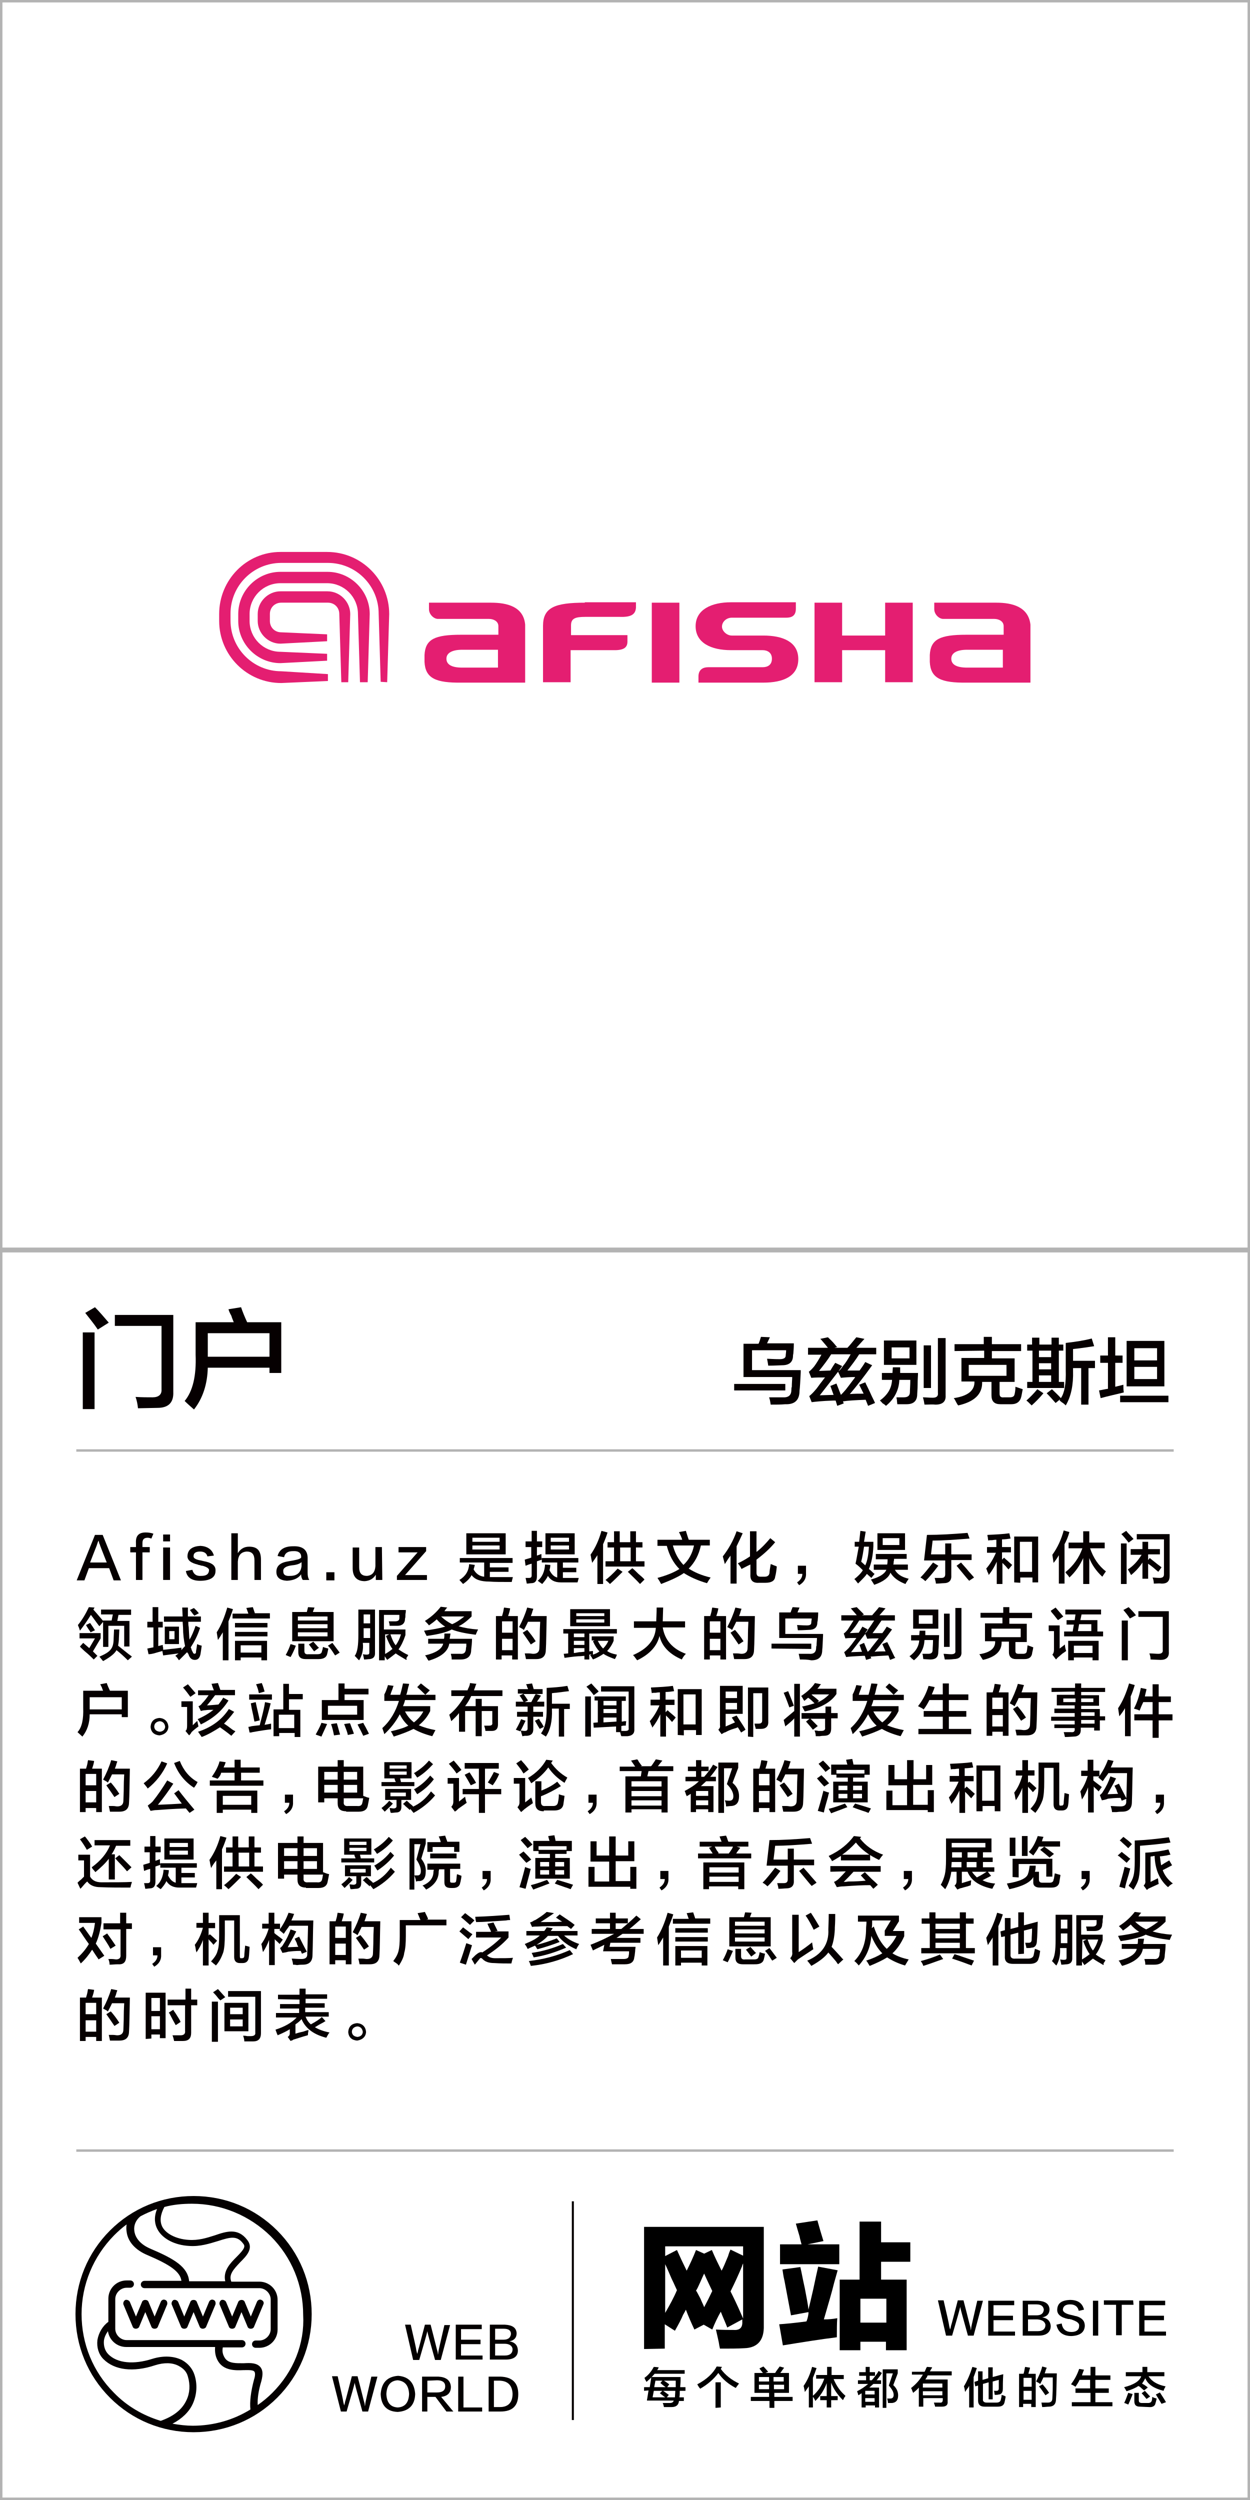 <?xml version="1.0" encoding="utf-8"?>
<!-- Generator: Adobe Illustrator 19.0.0, SVG Export Plug-In . SVG Version: 6.00 Build 0)  -->
<svg version="1.1" id="图层_1" xmlns="http://www.w3.org/2000/svg" xmlns:xlink="http://www.w3.org/1999/xlink" x="0px" y="0px"
	 width="308px" height="616px" viewBox="0 0 308 616" style="enable-background:new 0 0 308 616;" xml:space="preserve">
<style type="text/css">
	.st0{fill:#060001;}
	.st1{fill:#E41E71;}
	.st2{fill:#040000;}
	.st3{fill:#B3B3B3;}
</style>
<g id="XMLID_6627_">
	<path id="XMLID_696_" class="st0" d="M20.4,347.2v-18.9h2.9v18.9H20.4z M24.1,327.6c-1-1.5-2.1-2.8-3.1-4.1l2.4-1.4
		c1.1,1.1,2.2,2.4,3.4,3.8L24.1,327.6z M34,347c-0.1-1-0.3-2-0.6-2.8c1.6,0.1,3,0.1,4.2,0.1c1.5,0,2.3-0.7,2.2-2v-15.6H28.3V324
		h14.4v19c0.1,2.6-1.2,3.9-3.9,3.9L34,347z"/>
	<path id="XMLID_700_" class="st0" d="M47.8,347.3c-0.8-0.7-1.6-1.4-2.3-2.1c2-2.4,2.9-6.2,2.7-11.4v-8h9.4
		c-0.1-0.3-0.4-0.9-0.6-1.6c-0.4-0.7-0.6-1.2-0.7-1.6l3.1-0.5c0.4,1.2,0.9,2.4,1.5,3.7h8.4v12.5h-2.9V337H51.2
		C51.1,341,50,344.5,47.8,347.3z M51.2,333.8v0.5h15.2v-5.8H51.2V333.8z"/>
</g>
<g id="XMLID_6626_">
	<path id="XMLID_39_" class="st0" d="M180.9,342.6V341h12.6v1.6H180.9z M189.9,346.1c-0.1-0.7-0.2-1.3-0.4-1.8c0.7,0,1.9,0,3.3,0
		c1.5,0.1,2.2-0.5,2.2-1.9c0-0.6,0.1-0.7,0.1-0.6c0-1,0.1-1.9,0.1-2.5h-12v-8.2h3.7c0.2-0.4,0.4-1,0.6-1.7l2.2,0.1L189,331h6.6
		c0,0.3,0,1.1-0.1,2.2c0,0.4-0.1,0.6-0.1,0.8c0,1.6-0.9,2.4-2.7,2.4c-0.6,0-1.7,0.1-3.4,0.1c-0.1-0.7-0.2-1.2-0.3-1.7
		c0.6,0,1.6,0.1,3.1,0.1c1,0,1.5-0.3,1.5-0.9c0-0.3,0.1-0.7,0.1-1.3h-8.4v4.9h12c0,0.1,0,0.3,0,0.6c-0.1,2.2-0.2,3.7-0.3,4.5
		c0,2.2-1.1,3.4-3.5,3.3C192.4,346.1,191.2,346.1,189.9,346.1z"/>
	<path id="XMLID_80_" class="st0" d="M199.1,333.7v-1.6h4.9c-0.3-0.4-0.8-1-1.5-1.8c-0.1-0.2-0.3-0.3-0.4-0.4l1.9-0.4
		c0.4,0.4,1.1,1,1.9,2c0.1,0.2,0.3,0.3,0.4,0.4l-0.7,0.2h3.2c0.6-0.6,1.3-1.5,2.2-2.6l2,0.4l-2,2.2h4.9v1.6h-4.2
		c-0.8,1.3-1.8,2.6-2.9,4c0.7,0,1.7,0,3,0c0.5-0.7,1-1.4,1.4-2.1l1.7,0.8c-2,2.8-3.8,5.1-5.5,7.1c1-0.1,2.2-0.1,3.4-0.1l-1.1-2.2
		l1.5-0.6c0.3,0.7,0.9,1.8,1.6,3.4c0.4,0.8,0.7,1.4,0.8,1.7l-1.7,0.7l-0.6-1.5c-2.5,0.1-4.4,0.2-5.6,0.4l0.2,0.5l-1.6,0.6l-0.4-1.3
		c-0.1,0-0.4,0-0.6,0c-2.9,0.1-4.6,0.3-5.3,0.4l-0.6-1.5c0.5-0.4,1-0.9,1.5-1.5c0.3-0.3,0.7-0.9,1.3-1.7c0.5-0.6,0.8-1.1,1.1-1.4
		c-1.3,0-2.4,0-3.4,0.1l-0.6-1.5c0.3-0.2,0.8-0.7,1.3-1.3c0.6-0.8,1.2-1.8,1.8-2.9h-3.3V333.7z M201.8,337.8l2.8-0.1
		c0.4-0.7,0.8-1.3,1.2-1.9l1.7,0.8l-0.9,1.3c0.4-0.3,0.7-0.7,1.1-1.3c0.7-0.8,1.3-1.8,1.9-2.9h-4.8C204,335,203,336.3,201.8,337.8z
		 M207.2,339.5l-0.7-1.5c-1.6,2.1-3.1,4-4.5,5.8l3.4-0.1c-0.1-0.2-0.2-0.6-0.4-1.1s-0.3-0.9-0.4-1.1l1.5-0.6l1.1,2.8
		c0.3-0.3,0.7-0.7,1.2-1.3c0.4-0.5,1-1.3,1.9-2.5c0.2-0.2,0.3-0.4,0.4-0.6C209.3,339.3,208.1,339.4,207.2,339.5z"/>
	<path id="XMLID_674_" class="st0" d="M221.1,346c0-0.2-0.1-0.6-0.1-1.1c-0.1-0.3-0.1-0.5-0.1-0.6c0.7,0,1.3,0,1.8,0
		c1,0,1.5-0.4,1.5-1.3c0-0.7,0.1-1.7,0.1-3h-2.7c-0.1,2.5-1.2,4.7-3.3,6.4c-0.1-0.1-0.4-0.4-0.8-0.6c-0.3-0.3-0.5-0.6-0.7-0.7
		c1.9-1.4,2.9-3,3-5.1h-2.5v-1.7h2.6l0.1-1.4h1.8v1.4h4.4c0,0.6-0.1,1.5-0.1,3c0,1-0.1,1.8-0.1,2.2c0,1.6-0.8,2.5-2.6,2.5L221.1,346
		z M217.8,336.3v-6h8v6H217.8z M219.7,332v2.7h4.4V332H219.7z M227.8,346.1c-0.1-0.6-0.2-1.2-0.4-1.8c0.7,0,1.5,0.1,2.4,0.1
		c1,0,1.4-0.4,1.3-1.2v-13.5h1.9v14.1c0.1,1.5-0.7,2.3-2.5,2.3C229.8,346,228.8,346.1,227.8,346.1z M227.6,342v-10.5h1.8V342H227.6z
		"/>
	<path id="XMLID_680_" class="st0" d="M235.2,332.9v-1.7h7.2v-1.8h2v1.8h7.2v1.7h-7.2v1.8h5.6v5.8h-3.7v2.9c0,0.7,0.3,1,1.1,0.9h1.4
		c0.7,0,1.1-0.2,1.2-0.8c0.1-0.4,0.2-1,0.2-1.8l1.8,0.6c-0.2,1-0.3,1.7-0.4,2c-0.3,1.1-1.1,1.7-2.4,1.7h-2.7c-1.5,0-2.2-0.7-2.2-2.2
		v-3.3H242c0.1,3-1.9,4.9-5.9,5.8c-0.1-0.1-0.3-0.4-0.5-0.8s-0.4-0.8-0.6-1c3.5-0.5,5.2-1.9,5.1-4.1h-3.2v-5.8h5.6v-1.8L235.2,332.9
		L235.2,332.9z M238.7,336.3v2.7h9.3v-2.7H238.7z"/>
	<path id="XMLID_683_" class="st0" d="M253.1,332.8v-1.5h1.2v-1.7h1.8v1.7h3v-1.7h1.8v1.7h1.1v1.5h-1.1v7.7h1.3v1.5h-9.1v-1.5h1.3
		v-7.7H253.1z M254.2,346.3c-0.7-0.7-1.1-1.1-1.3-1.2c0.9-0.8,1.8-1.7,2.7-2.8l1.5,1C256.1,344.5,255.1,345.5,254.2,346.3z
		 M256,332.8v1.6h3v-1.6H256z M256,335.9v1.5h3v-1.5H256z M256,338.9v1.6h3v-1.6H256z M260.1,345.7c-0.7-0.8-1.4-1.6-2.2-2.4l1.3-1
		c0.8,0.8,1.6,1.5,2.2,2.2c0.9-1.3,1.3-3.6,1.2-6.9v-6.7c2.5-0.3,4.6-0.6,6.4-1.1l0.6,1.9c-1.4,0.2-3.1,0.5-5.2,0.7v2.9h5.4v1.8
		h-1.6v9h-1.8v-9h-2v0.6c0.1,3.6-0.5,6.4-1.8,8.6c-0.2-0.2-0.5-0.5-1-0.8c-0.2-0.2-0.4-0.3-0.5-0.4l0.1-0.3L260.1,345.7z"/>
	<path id="XMLID_690_" class="st0" d="M271.1,335.8V334h1.9v-4.5h1.8v4.5h1.8v1.8h-1.8v5.9l2-0.5c0,0.6,0,1.2,0.1,1.9
		c-2,0.5-3.9,0.9-5.7,1.4l-0.4-1.9c0.7-0.1,1.4-0.3,2.2-0.4v-6.4H271.1z M276,345.5v-1.6h11.9v1.6H276z M277.6,341.6v-11.2h9.3v11.2
		H277.6z M279.5,332.2v3h5.6v-3H279.5z M279.5,336.8v3h5.6v-3H279.5z"/>
</g>
<g id="XMLID_2295_">
	<g id="XMLID_4397_">
		<path id="XMLID_4914_" class="st0" d="M25.3,378.2l4.5,11.2H28l-1.1-3h-5l-1.1,3h-1.9l4.5-11.2H25.3z M24.3,379.6L24.3,379.6
			c-0.2,0.3-0.3,0.7-0.4,1c0,0.1-0.6,1.5-1.7,4.4h4.1c-1.1-2.8-1.7-4.3-1.7-4.4c0,0,0-0.1-0.1-0.2C24.4,380,24.3,379.7,24.3,379.6z"
			/>
		<path id="XMLID_4912_" class="st0" d="M35.1,380.2v1h1.8v1.3h-1.8v6.8h-1.6v-6.8h-1.4v-1.3h1.4v-1c-0.1-1.8,0.7-2.6,2.4-2.6
			c0.7,0,1.3,0.1,1.9,0.3l-0.5,1.2c-0.3-0.1-0.6-0.2-0.9-0.2C35.5,378.9,35.1,379.3,35.1,380.2z"/>
		<path id="XMLID_4909_" class="st0" d="M40.2,379.8v-1.7h1.7v1.7H40.2z M40.2,389.3v-8h1.7v8H40.2z"/>
		<path id="XMLID_4907_" class="st0" d="M52.7,383.3l-1.6,0.2c-0.2-0.8-0.8-1.2-1.8-1.2c-1.1,0-1.6,0.4-1.6,1.1
			c-0.1,0.5,0.5,0.9,1.8,1.1c0.4,0.1,0.8,0.2,1.3,0.3c1.6,0.4,2.4,1.1,2.3,2.3c0,1.5-1.2,2.3-3.4,2.4c-2.3,0.1-3.6-0.7-3.9-2.4
			l1.6-0.3c0.3,1.1,1,1.6,2.2,1.5c1.2,0,1.8-0.4,1.9-1.3c0.1-0.5-0.5-0.9-1.6-1.2c-0.1,0-0.3,0-0.5-0.1c-0.3-0.1-0.6-0.1-0.7-0.2
			c-1.7-0.4-2.6-1.1-2.5-2.2c0.1-1.5,1.2-2.3,3.2-2.4C51.1,381,52.3,381.8,52.7,383.3z"/>
		<path id="XMLID_4905_" class="st0" d="M64.3,389.3h-1.6v-4.8c0-1.5-0.6-2.2-1.9-2.2c-1.4,0.1-2.1,0.9-2.2,2.5v4.5H57v-11.5h1.6
			v4.9c0.7-1.1,1.6-1.6,2.8-1.6c2,0,2.9,1,2.9,3.2V389.3z"/>
		<path id="XMLID_4902_" class="st0" d="M76.2,389.3h-1.6c-0.2-0.3-0.4-0.7-0.4-1.4c-0.7,1-1.8,1.5-3.5,1.6
			c-1.7-0.1-2.6-0.8-2.6-2.2c0-1.5,1-2.3,3-2.6c1.8-0.3,2.8-0.5,3.1-0.9c0.1-1.1-0.6-1.7-2-1.6c-1.3,0-2,0.5-2.2,1.5l-1.6-0.3
			c0.4-1.6,1.7-2.4,3.8-2.4c2.5-0.1,3.7,1,3.6,3.2c0,1,0,2.1,0,3.3C75.8,388.3,75.9,388.8,76.2,389.3z M74.3,385.9v-1
			c-0.4,0.4-1.2,0.7-2.4,0.8c-1.5,0.2-2.2,0.7-2.1,1.5c0,0.8,0.5,1.2,1.7,1.1C73.2,388.3,74.1,387.5,74.3,385.9z"/>
		<path id="XMLID_4900_" class="st0" d="M82.4,387.4v2h-2v-2H82.4z"/>
		<path id="XMLID_4898_" class="st0" d="M94.2,389.3h-1.6V388c-0.6,1-1.5,1.5-2.7,1.6c-2,0-3-1.1-3-3.2v-5.1h1.6v4.9
			c0,1.4,0.6,2.1,1.9,2.1c1.3-0.1,2-0.9,2.1-2.4v-4.7h1.6L94.2,389.3L94.2,389.3z"/>
		<path id="XMLID_4896_" class="st0" d="M105.2,389.3h-7.4v-1l5.1-5.8h-4.7v-1.3h6.8v1l-5.2,5.9h5.4
			C105.2,388.1,105.2,389.3,105.2,389.3z"/>
		<path id="XMLID_4891_" class="st0" d="M113.3,385.1v-1.2h13v1.2h-5.6v1.1h4.6v1.1h-4.6v1.3c1.9,0,3.8,0,5.7,0c0,0-0.1,0.1-0.1,0.3
			c-0.1,0.4-0.2,0.7-0.2,0.9c-2.5,0-4.3,0-5.5-0.1c-2.2,0-3.6-0.5-4.4-1.6c-0.4,0.8-1.1,1.5-2.1,2.2c-0.3-0.3-0.6-0.7-0.9-1
			c1.5-0.9,2.3-2.2,2.4-3.9l1.4,0.2c-0.1,0.4-0.2,0.8-0.3,1.1c0.6,1.1,1.5,1.7,2.6,1.8V385h-6V385.1z M114.9,383v-5.2h9.7v5.2H114.9
			z M116.4,378.9v1h6.7v-1H116.4z M116.4,380.8v1h6.7v-1H116.4z"/>
		<path id="XMLID_4885_" class="st0" d="M129.5,381.2v-1.4h1.5v-2.6h1.3v2.6h1.3v1.4h-1.3v2.1l1.1-0.4c0,0.5,0,1,0.1,1.4l-1.2,0.4
			v3.7c0,1.1-0.4,1.7-1.4,1.7c-0.3,0-0.7,0.1-1.1,0.1c-0.1-0.5-0.2-1-0.3-1.4c0.3,0,0.5,0,0.9,0s0.6-0.2,0.6-0.6v-2.9
			c-0.5,0.1-1,0.3-1.5,0.5l-0.2-1.5c0.5-0.2,1.1-0.3,1.6-0.5v-2.6L129.5,381.2L129.5,381.2z M133.5,385v-1.1h9v1.1h-3.8v1.3h3.3v1.1
			h-3.3v1.4c1.2,0,2.5,0,3.9,0c-0.1,0.4-0.2,0.8-0.3,1.1c-1.4,0-2.8,0-4.1,0c-1.5,0-2.5-0.5-3.2-1.6c-0.3,0.7-0.8,1.3-1.4,2
			c-0.3-0.2-0.7-0.5-1.1-0.8c1.1-0.9,1.7-2.3,1.8-4l1.3,0.1c0,0.5-0.1,0.9-0.2,1.3c0.5,1,1.1,1.6,1.9,1.8V385H133.5z M134.4,383
			v-5.2h7.2v5.2H134.4z M135.7,378.9v1h4.5v-1H135.7z M135.7,380.8v1h4.5v-1H135.7z"/>
		<path id="XMLID_4879_" class="st0" d="M145.9,385.1c0-0.2-0.1-0.5-0.2-1c-0.1-0.5-0.1-0.8-0.2-1c1.2-1.7,2.1-3.7,2.7-5.9l1.5,0.4
			c-0.3,1-0.7,2-1.1,2.9v9.8h-1.4v-7.1C146.8,383.8,146.4,384.4,145.9,385.1z M150.3,390.3c-0.3-0.3-0.6-0.6-1.1-1
			c0.8-0.6,1.8-1.5,3-2.8l1.2,0.8C152.4,388.3,151.4,389.3,150.3,390.3z M149.7,381.3V380h1.6v-2.7h1.4v2.7h2.6v-2.7h1.4v2.7h1.6
			v1.3h-1.6v3.4h2.1v1.3h-9.6v-1.3h2.1v-3.4H149.7z M152.8,381.3v3.4h2.6v-3.4H152.8z M157.7,390.3c-0.9-1-2-2-3-3l1.1-0.9
			c0.4,0.3,0.9,0.8,1.5,1.4c0.7,0.6,1.2,1,1.5,1.4L157.7,390.3z"/>
		<path id="XMLID_4876_" class="st0" d="M162,380.8v-1.4h6.1c-0.2-0.7-0.5-1.3-0.8-1.9l1.7-0.3c0.1,0.4,0.3,0.9,0.5,1.6
			c0.1,0.3,0.2,0.5,0.2,0.6h5.2v1.4h-2.2c-0.5,2.3-1.5,4.2-3,5.7c1.4,0.9,3.2,1.7,5.4,2.2c-0.3,0.4-0.6,0.9-0.9,1.4
			c-2.4-0.7-4.3-1.6-5.7-2.5c-1.1,0.8-3,1.7-5.6,2.7c-0.2-0.4-0.5-0.9-0.9-1.5c2.2-0.6,4-1.3,5.4-2.2c-1.5-1.5-2.5-3.4-3.1-5.7H162
			V380.8z M168.4,385.6c1.3-1.2,2.2-2.8,2.6-4.8h-5.2C166.3,382.7,167.1,384.2,168.4,385.6z"/>
		<path id="XMLID_4873_" class="st0" d="M178.6,385.4l-0.5-1.9c1.4-1.8,2.6-3.9,3.4-6.2l1.5,0.5c-0.5,1.1-1,2.2-1.5,3.2v9.2H180
			v-6.9c-0.1,0.2-0.4,0.5-0.7,1C179,384.8,178.7,385.2,178.6,385.4z M182.7,386.6c-0.1-0.3-0.4-0.8-0.9-1.4c1.1-0.5,2.1-1.1,3-1.7
			v-6.2h1.6v5.1c1.3-1,2.4-2.2,3.4-3.4l1.2,1c-1.3,1.6-2.9,3-4.6,4.3v3.2c0,0.7,0.3,1,1,1h1c0.7,0,1.1-0.3,1.2-0.9
			c0-0.3,0.1-1.1,0.3-2.2c0.1,0,0.4,0.1,0.8,0.3c0.3,0.1,0.6,0.2,0.7,0.3c-0.1,1-0.2,1.8-0.4,2.5c-0.1,1-0.9,1.5-2.4,1.5H187
			c-1.5,0.1-2.2-0.6-2.1-2.1v-2.4C184.2,385.8,183.5,386.2,182.7,386.6z"/>
		<path id="XMLID_4871_" class="st0" d="M196.9,390.6l-0.5-0.7c0.9-0.6,1.3-1.3,1.3-2.1h-1.1v-2h2c0,0.3,0,0.9,0,1.8
			C198.7,388.9,198.1,389.9,196.9,390.6z"/>
		<path id="XMLID_4865_" class="st0" d="M214.7,388.8c-0.3-0.3-0.7-0.6-1.1-1c-0.3,0.5-0.9,1.1-1.8,2c-0.2,0.2-0.3,0.3-0.4,0.4
			c0-0.1-0.1-0.2-0.2-0.3c-0.3-0.4-0.5-0.7-0.7-0.8c0.9-0.7,1.7-1.5,2.1-2.2c-0.6-0.6-1.2-1.2-1.8-1.6c0.3-1.3,0.5-2.7,0.8-4.2h-1
			v-1.2h1.1c0.1-0.9,0.2-1.8,0.3-2.7l1.3,0.2l-0.4,2.5h2.3v1.1c-0.1,2.3-0.5,4.2-1.1,5.6c0.1,0.1,0.4,0.3,0.7,0.6
			c0.3,0.3,0.5,0.5,0.7,0.6L214.7,388.8z M214.1,381.1h-1.2c-0.2,1.3-0.4,2.6-0.7,3.7l1,0.9C213.7,384.7,214,383.1,214.1,381.1z
			 M215.8,384.1v-1.2h7.6v1.2h-3.1c0,0.1,0,0.4-0.1,0.7c0,0.3,0,0.5-0.1,0.7h3.6v1.3h-3.2c0.6,1.1,1.7,1.8,3.4,2.2
			c-0.1,0.2-0.4,0.6-0.7,1.1c0,0.1-0.1,0.2-0.1,0.2c-1.8-0.7-3-1.6-3.7-2.8c-0.4,1.2-1.7,2.2-4,3c-0.2-0.4-0.5-0.8-0.8-1.3
			c2.1-0.6,3.4-1.4,3.8-2.4h-3.1v-1.3h3.3c0.1-0.5,0.1-0.9,0.1-1.3h-2.9V384.1z M216.2,381.9v-4.1h6.8v4.1H216.2z M217.5,379v1.7
			h4.1V379H217.5z"/>
		<path id="XMLID_4861_" class="st0" d="M228,389.6c-0.4-0.4-0.8-0.7-1.2-0.9c1-1,2-2.3,3.1-3.7l1.3,0.8
			C230,387.4,228.9,388.7,228,389.6z M227.7,384.4l0.7-6.2c3.1,0,6.4-0.2,10-0.5l0.5,1.4c-3.7,0.3-6.7,0.5-9.1,0.5l-0.4,3.4h3.5
			v-2.7h1.5v2.7h5v1.4h-5v3.7c0.1,1.3-0.5,2-1.9,2c-0.4,0-1,0.1-1.9,0.1c0-0.3-0.1-0.7-0.3-1.4c0.6,0,1.2,0,1.7,0
			c0.6,0,0.9-0.3,0.9-0.9v-3.4h-5.2V384.4z M238.8,389.5c-0.3-0.3-0.7-0.8-1.2-1.4c-0.9-1.1-1.5-1.8-1.9-2.3l1.1-0.8
			c0.4,0.5,1.1,1.2,1.9,2.2c0.6,0.7,1.1,1.2,1.3,1.5L238.8,389.5z"/>
		<path id="XMLID_4857_" class="st0" d="M243.2,382.5v-1.3h2.3v-1.8c-0.2,0-0.5,0-1,0.1c-0.5,0-0.8,0-1,0.1c0-0.2-0.1-0.4-0.1-0.8
			c-0.1-0.3-0.1-0.5-0.1-0.6c2.2-0.1,4-0.2,5.4-0.4l0.3,1.3c-0.7,0.1-1.3,0.2-2.1,0.2v1.9h2.2v1.3h-2.2v1.8l0.5-0.5
			c0.2,0.2,0.5,0.5,1,0.9c0.4,0.4,0.8,0.7,1,0.9l-0.9,1.1c-0.1-0.1-0.4-0.4-0.7-0.8c-0.4-0.4-0.6-0.6-0.8-0.8v5.2h-1.4v-5.5
			c-0.5,1.1-1.1,2.2-2,3.3c0-0.2-0.1-0.5-0.3-0.8c-0.1-0.4-0.2-0.6-0.3-0.8c0.9-1,1.7-2.3,2.4-3.9h-2.2V382.5z M249.9,389.9v-11.3
			h5.9v11.3h-1.4v-1.2h-3v1.3L249.9,389.9L249.9,389.9z M251.3,379.9v7.4h3v-7.4H251.3z"/>
		<path id="XMLID_4854_" class="st0" d="M259.6,385.1c-0.1-0.7-0.2-1.4-0.3-2c1.3-1.8,2.2-3.8,2.8-6l1.4,0.4c-0.3,1.1-0.7,2.1-1.2,3
			v9.7h-1.4v-7C260.5,383.9,260.1,384.5,259.6,385.1z M263.3,381.5v-1.4h3.6v-2.8h1.5v2.8h3.8v1.4h-3.6c0.8,2.4,2.1,4.3,3.9,5.7
			c-0.1,0.1-0.3,0.4-0.5,0.7c-0.2,0.3-0.3,0.5-0.4,0.6c-1.5-1.4-2.6-3-3.2-4.6v6.4h-1.5v-6.4c-0.8,1.8-1.9,3.4-3.4,4.8
			c-0.1-0.2-0.3-0.5-0.6-0.8c-0.2-0.2-0.3-0.4-0.4-0.5c2-1.6,3.4-3.6,4.2-5.9L263.3,381.5L263.3,381.5z"/>
		<path id="XMLID_4849_" class="st0" d="M276.2,390.3v-10h1.4v10H276.2z M278.1,380.1c-0.7-0.9-1.3-1.6-1.8-2.1l1.2-0.8
			c0.1,0.1,0.3,0.4,0.6,0.7c0.5,0.5,0.9,1,1.2,1.3L278.1,380.1z M278.6,383v-1.3h2.9v-1.8h1.4v1.8h2.9v1.3h-2.9v1.4l0.4-0.5
			c0.5,0.4,1.1,0.9,2,1.6c0.4,0.3,0.7,0.5,0.9,0.7l-0.8,1.1c-0.8-0.7-1.6-1.4-2.5-2v3.7h-1.4v-4c-0.7,1.1-1.6,2.1-2.8,3.1
			c-0.2-0.4-0.5-0.9-0.8-1.4c1.3-0.8,2.4-2,3.4-3.6h-2.7V383z M284.3,390.2c0-0.5-0.1-1-0.3-1.5c0.4,0,1,0.1,1.7,0.1
			c0.8,0,1.1-0.3,1.1-0.9v-8.6h-6.7V378h8.1v10.3c0,1.3-0.6,1.9-1.9,1.9C285.6,390.1,285,390.2,284.3,390.2z"/>
		<path id="XMLID_4843_" class="st0" d="M24.5,400.7c-0.2-0.2-0.4-0.5-0.7-0.9c-0.6-0.8-1-1.4-1.4-1.9c-0.8,1.3-1.7,2.6-2.7,3.9
			c-0.1-0.3-0.2-0.7-0.4-1.1c0-0.1-0.1-0.2-0.1-0.3c1-1.2,1.9-2.7,2.7-4.4l1.4,0.1l-0.3,0.5c1,1.1,1.8,2.1,2.5,2.9L24.5,400.7z
			 M23.1,408.9c-0.5-0.5-1.2-1.2-2.3-2.1c-0.5-0.5-0.9-0.8-1.1-1.1l0.8-0.9l1.5,1.3l1.4-2.4h-3.8v-1.3h5.2v1.3l-1.9,3.2L24,408
			L23.1,408.9z M22.3,402.2c-0.1-0.3-0.4-0.6-0.7-1.1c-0.2-0.3-0.3-0.5-0.4-0.7l1-0.5c0.5,0.7,0.9,1.3,1.2,1.8L22.3,402.2z
			 M31.5,409.1c-1-1-1.9-1.8-2.8-2.5c-0.4,0.8-1.5,1.7-3.3,2.7c-0.3-0.4-0.6-0.7-0.9-1.1c1.4-0.6,2.4-1.2,2.8-1.8
			c0.5-0.6,0.7-1.5,0.7-2.7l0.1-2.2h1.3l-0.1,2.1c0,0.7-0.1,1.3-0.2,1.9c0.6,0.5,1.4,1.1,2.5,2c0.4,0.3,0.7,0.5,0.9,0.7L31.5,409.1z
			 M24.9,397.9v-1.3h7.4v1.3h-3.1l-0.3,1.5h3v6.3h-1.3v-5.1h-3.9v5.2h-1.3v-6.5h2.1l0.3-1.5h-2.9V397.9z"/>
		<path id="XMLID_4838_" class="st0" d="M36.3,401v-1.4h1.3V396H39v3.6h1.1v1.4H39v4.6l1.1-0.3c0,0.2,0,0.4,0.1,0.7
			c0,0.3,0,0.4,0,0.5c0.4,0,1-0.1,1.9-0.2c1.3-0.1,2.2-0.3,2.6-0.3c0,0.2,0,0.4,0,0.6c0.3-0.4,0.6-0.7,0.9-1
			c-0.3-1.4-0.5-2.9-0.5-4.6l-0.1-1.4h-4.6v-1.3H45l-0.1-2.2h1.4c0,0.7,0,1.4,0,2.2h3.2v1.3h-3.1c0,0.4,0,0.9,0.1,1.3
			c0.1,1.4,0.1,2.5,0.2,3.1c0.5-0.8,1-2,1.5-3.4l1.1,0.5c-0.6,1.9-1.4,3.4-2.3,4.8c0,0,0,0.1,0.1,0.2c0.1,0.5,0.3,0.8,0.4,1
			c0.1,0.3,0.3,0.4,0.4,0.4c0.2,0,0.4-0.1,0.4-0.5c0-0.1,0-0.3,0.1-0.7c0.1-0.5,0.1-0.9,0.2-1.2c0.3,0.2,0.7,0.3,1.1,0.4
			c-0.1,0.8-0.2,1.5-0.3,2.1c-0.2,0.9-0.6,1.4-1.4,1.4c-0.8,0-1.3-0.5-1.6-1.5c-0.1-0.1-0.2-0.2-0.3-0.4c-0.6,0.6-1.3,1.3-2,2
			c-0.3-0.4-0.5-0.8-0.9-1.1c0.3-0.2,0.5-0.4,0.8-0.6c-0.9,0.1-2.2,0.3-3.8,0.5l-0.2-1.1c-0.3,0.1-0.7,0.2-1.4,0.4
			c-0.9,0.3-1.6,0.4-2,0.4l-0.3-1.4c0.5-0.1,1-0.2,1.5-0.3V401H36.3z M40.6,405.1v-4.3h3.5v4.3H40.6z M41.7,401.9v2H43v-2H41.7z
			 M47.9,398.1c-0.4-0.4-0.7-0.9-1.1-1.4l1-0.5c0.1,0.1,0.2,0.3,0.4,0.4c0.4,0.4,0.6,0.7,0.8,0.9L47.9,398.1z"/>
		<path id="XMLID_4831_" class="st0" d="M54.9,409.1v-6.9c-0.4,0.7-0.8,1.3-1.2,1.9c-0.1-0.6-0.2-1.2-0.3-1.9
			c1.1-1.7,1.9-3.7,2.6-6.1l1.4,0.4c-0.3,1-0.7,2-1.1,3v9.6H54.9z M57.3,398.9v-1.3h3.9l-0.5-1.4l1.6-0.2l0.5,1.5h3.7v1.3h-9.2
			V398.9z M57.9,401v-1.1h8v1.1H57.9z M57.9,403.2v-1.1h8v1.1H57.9z M57.9,409.1v-4.8h7.9v4.8h-1.4v-0.7h-5.1v0.7H57.9z M59.3,405.4
			v1.8h5.1v-1.8H59.3z"/>
		<path id="XMLID_4822_" class="st0" d="M71.6,408.3l-1.2-0.5c0.5-0.9,0.9-1.8,1.2-2.7l1.3,0.4C72.5,406.6,72,407.6,71.6,408.3z
			 M72,404.4v-7.2h3.6c0.1-0.4,0.2-0.8,0.3-1.2l1.6,0.1c-0.1,0.3-0.3,0.7-0.4,1.1h5.1v7.2H72z M73.4,398.3v1h7.3v-1H73.4z
			 M73.4,400.2v1h7.3v-1H73.4z M73.4,402.2v1h7.3v-1H73.4z M75.3,408.8c-1.2,0-1.8-0.5-1.8-1.7V405H75v1.8c0,0.6,0.3,0.9,1,0.8h2.2
			c0.7,0,1-0.2,1.1-0.6c0-0.1,0.1-0.3,0.2-0.7c0-0.3,0.1-0.4,0.1-0.5c0.4,0.2,0.9,0.3,1.3,0.4c-0.1,0.6-0.2,1-0.3,1.4
			c-0.2,0.8-0.9,1.2-2.1,1.2L75.3,408.8L75.3,408.8z M77.4,406.9c-0.4-0.5-0.8-1.1-1.3-1.7l1.1-0.7c0.2,0.2,0.5,0.6,0.9,1
			c0.2,0.3,0.4,0.4,0.5,0.5L77.4,406.9z M82.6,407.9c-0.1-0.1-0.2-0.2-0.3-0.4c-0.5-0.8-1-1.5-1.5-2l1.1-0.7
			c0.6,0.8,1.2,1.6,1.8,2.4L82.6,407.9z"/>
		<path id="XMLID_4815_" class="st0" d="M88.5,409.1c-0.2-0.1-0.4-0.4-0.8-0.8c-0.1-0.1-0.2-0.2-0.3-0.3c0.7-0.9,0.9-2.7,0.9-5.2
			v-6.2h4.1v10.8c0,0.8-0.4,1.3-1.3,1.4c-0.4,0-0.8,0.1-1.4,0.1c0-0.2-0.1-0.5-0.2-1c0-0.1-0.1-0.3-0.1-0.3c0.1,0,0.5,0.1,0.9,0.1
			c0.5,0,0.7-0.1,0.7-0.5v-2.4h-1.6C89.6,406.5,89.2,407.9,88.5,409.1z M89.6,397.8v2.2h1.6v-2.2H89.6z M89.6,403.1v0.5h1.6v-2.4
			h-1.6V403.1z M100.1,409c-1-0.6-1.9-1.1-2.6-1.6c-0.6,0.5-1.3,1-2.1,1.6l-0.6-0.9v1h-1.4v-12.4h6.6c0,0.3,0,0.6-0.1,1
			c0,0.5,0,0.9-0.1,1.1c0,1.2-0.7,1.8-1.9,1.8c-0.5,0-1.2,0-1.9,0c0-0.4-0.1-0.7-0.2-1.1c0.6,0,1.1,0,1.5,0c0.7,0,1.1-0.2,1.1-0.8
			c0-0.3,0-0.5,0-0.8h-3.8v3.6h5.3v1.4c-0.5,1.5-1.1,2.7-1.7,3.5c0.7,0.5,1.5,1,2.4,1.4c-0.1,0.2-0.3,0.5-0.5,0.8
			C100.3,408.8,100.2,408.9,100.1,409z M94.8,407.6c0.7-0.4,1.3-0.8,1.9-1.3c-0.6-0.8-1.1-1.9-1.6-3.2l0.8-0.4h-1v4.9H94.8z
			 M98.8,402.7h-2.6c0.4,1.2,0.8,2.1,1.3,2.7C98.1,404.6,98.5,403.7,98.8,402.7z"/>
		<path id="XMLID_4811_" class="st0" d="M105.1,403.1c0-0.1-0.1-0.3-0.3-0.6c-0.1-0.3-0.3-0.6-0.3-0.7c2.2-0.3,3.9-0.6,5.2-1
			c-0.7-0.4-1.4-1-2.1-1.8c-0.5,0.5-1.2,1-1.9,1.5c-0.2-0.3-0.5-0.6-1-1.1c1.6-1,2.9-2.2,3.9-3.5l1.6,0.2c-0.3,0.3-0.5,0.6-0.7,0.9
			h6.7v1.3c-1.2,1.2-2.3,2-3.2,2.4c1.3,0.4,3,0.7,4.8,0.8c-0.1,0.2-0.3,0.6-0.5,1.1c0,0.1-0.1,0.2-0.1,0.2c-2.4-0.3-4.4-0.7-5.9-1.3
			C110.1,402.2,108,402.7,105.1,403.1z M111.3,408.9c0-0.2,0-0.5-0.1-0.9c-0.1-0.3-0.1-0.4-0.1-0.5c0.3,0,0.6,0,1.1,0s0.9,0,1.2,0
			c0.9,0.1,1.3-0.3,1.4-1.1c0-0.1,0-0.4,0.1-0.7c0-0.4,0-0.6,0-0.7h-4.2c-0.3,1.9-2,3.3-5.1,4.2c-0.1-0.1-0.3-0.4-0.5-0.8
			c-0.2-0.3-0.3-0.5-0.4-0.5c2.7-0.6,4.2-1.6,4.5-2.9h-3.7v-1.2h3.9c0.1-0.4,0.1-0.8,0.1-1.3h1.5l-0.2,1.3h5.5c0,1-0.1,1.9-0.2,2.7
			c0,1.6-0.9,2.4-2.6,2.4C113.1,408.9,112.3,408.9,111.3,408.9z M114.4,398.3h-5.7c0.8,0.8,1.7,1.4,2.7,1.9
			C112.4,399.8,113.4,399.1,114.4,398.3z"/>
		<path id="XMLID_4805_" class="st0" d="M122.2,408.9v-10.7h1.5c0.1-0.4,0.3-0.9,0.4-1.6c0-0.2,0.1-0.4,0.1-0.5l1.5,0.2
			c-0.1,0.7-0.3,1.3-0.5,1.9h2.4v10.7h-1.4v-1h-2.6v1H122.2z M123.7,399.5v2.8h2.6v-2.8H123.7z M123.7,403.8v2.8h2.6v-2.8H123.7z
			 M129.6,408.8c-0.1-0.5-0.2-1-0.3-1.4c0.2,0,0.5,0,1,0s0.8,0.1,1.1,0.1c1,0,1.5-0.5,1.5-1.4c0-0.6,0.1-1.8,0.1-3.7
			c0-1.3,0.1-2.3,0.1-2.8h-3c-0.3,0.7-0.7,1.4-1,2c-0.1,0-0.2-0.1-0.3-0.2c-0.2-0.1-0.5-0.3-0.9-0.5c0.8-1.5,1.5-3.1,2-4.8l1.5,0.3
			c0,0.1-0.1,0.3-0.2,0.6c-0.1,0.5-0.3,0.9-0.4,1.2h3.9c-0.1,4-0.1,6.7-0.2,8.2c0,1.6-0.7,2.4-2.4,2.4
			C131.2,408.8,130.5,408.8,129.6,408.8z M130.8,405.2c-0.6-0.9-1.3-1.9-2-2.9l1.1-0.7c0.7,0.8,1.4,1.7,2.1,2.8L130.8,405.2z"/>
		<path id="XMLID_4796_" class="st0" d="M138.8,402.5v-1.1H152v1.1h-6.8v4.4l0.9-0.1c0,0.3,0,0.6,0,0.9c0.6-0.2,1.1-0.4,1.6-0.8
			c-0.6-0.6-1.1-1.4-1.6-2.5l0.4-0.2h-0.7v-1h5.4v1.1c-0.4,1-1,1.9-1.6,2.5c0.5,0.4,1.3,0.7,2.4,0.9c-0.1,0.4-0.3,0.8-0.5,1.1
			c-1.1-0.4-2.1-0.8-2.8-1.3c-0.7,0.5-1.6,1-2.6,1.4c0-0.1-0.1-0.2-0.2-0.3c0-0.1-0.2-0.4-0.5-0.8c0,0,0.1,0,0.2-0.1
			c0,0,0.1,0,0.1-0.1l-0.5,0.1v1.2H144V408c-0.3,0-0.8,0.1-1.5,0.1c-1.5,0.1-2.6,0.3-3.4,0.4l-0.2-1l1.1-0.1v-4.9H138.8z
			 M140.5,400.7v-4.2h9.8v4.2H140.5z M141.4,402.5v0.9h2.6v-0.9H141.4z M141.4,404.3v1h2.6v-1H141.4z M141.4,407.3
			c0.3,0,0.7-0.1,1.3-0.2c0.6,0,1-0.1,1.3-0.1v-0.9h-2.6V407.3z M142,397.5v0.7h6.9v-0.7H142z M142,399v0.8h6.9V399H142z
			 M149.9,404.3h-2.6c0.4,0.8,0.8,1.4,1.3,1.9C149.2,405.6,149.6,405,149.9,404.3z"/>
		<path id="XMLID_4794_" class="st0" d="M156.2,401v-1.5h5.5c0-0.8,0.1-1.9,0.1-3.4h1.6l-0.1,3.4h5.5v1.5h-5.5
			c0.5,3.1,2.4,5.3,5.7,6.5c-0.4,0.4-0.7,0.8-1,1.4c-3-1.3-4.9-3.2-5.5-5.8c-0.6,2.5-2.4,4.5-5.5,6c-0.1-0.1-0.3-0.4-0.6-0.8
			c-0.2-0.3-0.4-0.4-0.4-0.5c3.5-1.5,5.4-3.7,5.6-6.7h-5.4V401z"/>
		<path id="XMLID_4788_" class="st0" d="M173.5,408.9v-10.7h1.5c0.1-0.4,0.3-0.9,0.4-1.6c0-0.2,0.1-0.4,0.1-0.5l1.5,0.2
			c-0.1,0.7-0.3,1.3-0.5,1.9h2.4v10.7h-1.4v-1h-2.6v1H173.5z M174.9,399.5v2.8h2.6v-2.8H174.9z M174.9,403.8v2.8h2.6v-2.8H174.9z
			 M180.9,408.8c-0.1-0.5-0.2-1-0.3-1.4c0.2,0,0.5,0,1,0s0.8,0.1,1.1,0.1c1,0,1.5-0.5,1.5-1.4c0-0.6,0.1-1.8,0.1-3.7
			c0-1.3,0.1-2.3,0.1-2.8h-3c-0.3,0.7-0.7,1.4-1,2c-0.1,0-0.2-0.1-0.3-0.2c-0.2-0.1-0.5-0.3-0.9-0.5c0.8-1.5,1.5-3.1,2-4.8l1.5,0.3
			c0,0.1-0.1,0.3-0.2,0.6c-0.1,0.5-0.3,0.9-0.4,1.2h3.9c-0.1,4-0.1,6.7-0.2,8.2c0,1.6-0.7,2.4-2.4,2.4
			C182.5,408.8,181.7,408.8,180.9,408.8z M182,405.2c-0.6-0.9-1.3-1.9-2-2.9l1.1-0.7c0.7,0.8,1.4,1.7,2.1,2.8L182,405.2z"/>
		<path id="XMLID_4785_" class="st0" d="M190.1,406.2V405h9.8v1.3L190.1,406.2L190.1,406.2z M197.1,408.9c-0.1-0.5-0.2-1-0.3-1.4
			c0.6,0,1.4,0,2.6,0c1.1,0.1,1.7-0.4,1.7-1.5c0-0.4,0.1-0.6,0.1-0.4c0-0.8,0.1-1.5,0.1-2H192v-6.3h2.8c0.1-0.3,0.3-0.8,0.5-1.3
			l1.7,0.1l-0.5,1.2h5.1c0,0.3,0,0.8-0.1,1.8c0,0.3-0.1,0.5-0.1,0.6c0,1.3-0.7,1.9-2.1,1.9c-0.4,0-1.3,0.1-2.7,0.1
			c-0.1-0.5-0.1-0.9-0.2-1.3c0.4,0,1.2,0.1,2.4,0.1c0.8,0,1.1-0.2,1.1-0.7c0-0.3,0.1-0.6,0.1-1h-6.5v3.8h9.3c0,0.1,0,0.3,0,0.4
			c-0.1,1.7-0.1,2.8-0.2,3.5c0,1.8-0.9,2.6-2.7,2.6C199,408.9,198.1,408.9,197.1,408.9z"/>
		<path id="XMLID_4781_" class="st0" d="M207.3,399.3V398h3.8c-0.2-0.3-0.6-0.7-1.2-1.4c-0.1-0.1-0.2-0.3-0.3-0.3l1.5-0.3
			c0.3,0.3,0.8,0.8,1.5,1.5c0.1,0.1,0.2,0.3,0.3,0.3l-0.5,0.2h2.5c0.4-0.5,1-1.1,1.7-2l1.6,0.3l-1.5,1.7h3.8v1.3h-3.3
			c-0.7,1-1.4,2.1-2.2,3.1c0.5,0,1.3,0,2.4,0c0.4-0.5,0.8-1.1,1.1-1.6l1.3,0.7c-1.6,2.2-3,4-4.3,5.5c0.8-0.1,1.7-0.1,2.7-0.1
			l-0.8-1.8l1.2-0.5c0.3,0.5,0.7,1.4,1.3,2.6c0.3,0.6,0.5,1.1,0.7,1.3l-1.3,0.5l-0.4-1.1c-2,0.1-3.4,0.2-4.4,0.3l0.2,0.4l-1.3,0.4
			l-0.3-1c-0.1,0-0.3,0-0.5,0c-2.2,0.1-3.6,0.2-4.1,0.3l-0.5-1.2c0.4-0.3,0.8-0.7,1.2-1.1c0.2-0.3,0.6-0.7,1-1.3
			c0.4-0.5,0.6-0.8,0.8-1.1c-1,0-1.9,0-2.7,0.1l-0.4-1.2c0.3-0.2,0.6-0.5,1-1c0.4-0.6,0.9-1.4,1.4-2.2L207.3,399.3L207.3,399.3z
			 M209.4,402.4l2.2-0.1c0.3-0.5,0.6-1,0.9-1.5l1.3,0.7l-0.7,1c0.3-0.2,0.6-0.5,0.8-1c0.5-0.7,1-1.4,1.5-2.2h-3.7
			C211.1,400.3,210.4,401.3,209.4,402.4z M213.7,403.8l-0.5-1.2c-1.3,1.6-2.4,3.1-3.5,4.5l2.7-0.1c-0.1-0.2-0.2-0.5-0.3-0.8
			c-0.1-0.4-0.3-0.7-0.3-0.9l1.1-0.5l0.9,2.2c0.3-0.2,0.6-0.5,0.9-1c0.3-0.4,0.8-1,1.5-1.9c0.1-0.2,0.3-0.3,0.3-0.4
			C215.3,403.7,214.3,403.7,213.7,403.8z"/>
		<path id="XMLID_4775_" class="st0" d="M227.5,408.8c0-0.2-0.1-0.5-0.1-0.9c-0.1-0.2-0.1-0.4-0.1-0.4c0.5,0,1,0,1.4,0
			c0.8,0,1.1-0.3,1.1-1c0-0.5,0.1-1.3,0.1-2.4h-2.1c-0.1,2-0.9,3.6-2.6,5c-0.1-0.1-0.3-0.3-0.6-0.5c-0.2-0.3-0.4-0.4-0.5-0.5
			c1.5-1.1,2.3-2.4,2.4-3.9h-2v-1.3h2l0.1-1.1h1.4v1.1h3.4c0,0.4-0.1,1.2-0.1,2.3c0,0.8-0.1,1.4-0.1,1.8c0,1.3-0.6,1.9-2,1.9
			L227.5,408.8z M225,401.3v-4.7h6.2v4.7H225z M226.4,398v2.1h3.4V398H226.4z M232.8,408.9c-0.1-0.5-0.2-0.9-0.3-1.4
			c0.6,0,1.2,0.1,1.9,0.1c0.8,0,1.1-0.3,1-0.9v-10.5h1.5V407c0.1,1.2-0.6,1.8-1.9,1.8C234.3,408.9,233.6,408.9,232.8,408.9z
			 M232.6,405.8v-8.2h1.4v8.2H232.6z"/>
		<path id="XMLID_4772_" class="st0" d="M241.6,398.7v-1.3h5.6V396h1.5v1.4h5.6v1.3h-5.6v1.4h4.3v4.5h-2.8v2.2
			c0,0.5,0.2,0.7,0.8,0.7h1.1c0.5,0,0.9-0.2,0.9-0.7c0.1-0.3,0.1-0.8,0.2-1.4l1.4,0.5c-0.1,0.8-0.3,1.3-0.3,1.6
			c-0.2,0.9-0.8,1.3-1.9,1.3h-2.1c-1.1,0-1.7-0.6-1.7-1.7v-2.6h-1.8c0.1,2.3-1.5,3.8-4.6,4.5c-0.1-0.1-0.2-0.3-0.4-0.6
			c-0.2-0.3-0.3-0.6-0.5-0.8c2.7-0.4,4-1.5,3.9-3.2h-2.5V400h4.3v-1.4h-5.4V398.7z M244.3,401.3v2.1h7.2v-2.1H244.3z"/>
		<path id="XMLID_4765_" class="st0" d="M260.2,408.9l-0.9-1.2c0.3-0.3,0.4-0.7,0.4-1.2v-4.6h-1.3v-1.4h2.7v5.7
			c0.4-0.3,0.8-0.6,1.3-1c0,0.5,0.1,1,0.3,1.6c-0.1,0.1-0.4,0.3-0.7,0.5c-0.2,0.1-0.5,0.4-1.1,0.9
			C260.6,408.4,260.4,408.7,260.2,408.9z M260.7,399.2c-0.3-0.3-0.7-0.9-1.3-1.6c-0.3-0.3-0.4-0.5-0.5-0.7l1.2-0.8
			c0.7,0.8,1.3,1.5,1.9,2.2L260.7,399.2z M262.5,397.8v-1.2h8.8v1.2h-4.8l-0.3,1.4h4.2v2.8h1.4v1.2h-9.6V402h2.1l0.3-1.7h-1.8v-1.1
			h2l0.2-1.4L262.5,397.8L262.5,397.8z M263.2,409.1v-4.8h7.5v4.8h-1.5v-0.7h-4.6v0.7H263.2z M264.6,405.5v1.8h4.6v-1.8H264.6z
			 M268.9,400.2h-3l-0.3,1.7h3.3V400.2z"/>
		<path id="XMLID_4761_" class="st0" d="M276.4,409.1v-9.8h1.5v9.8H276.4z M278.4,398.8c-0.5-0.8-1.1-1.5-1.6-2.1l1.3-0.7
			c0.6,0.6,1.2,1.2,1.8,2L278.4,398.8z M283.5,408.9c0-0.5-0.1-1-0.3-1.5c0.8,0,1.6,0.1,2.2,0.1c0.8,0,1.2-0.3,1.1-1v-8.1h-6V397
			h7.5v10c0.1,1.3-0.6,2-2,2L283.5,408.9z"/>
		<path id="XMLID_4758_" class="st0" d="M20.3,427.9c-0.4-0.4-0.8-0.7-1.2-1.1c1.1-1.2,1.5-3.2,1.4-6v-4.2h4.9
			c-0.1-0.2-0.2-0.5-0.3-0.8c-0.2-0.4-0.3-0.6-0.4-0.8l1.6-0.3c0.2,0.6,0.5,1.3,0.8,1.9h4.4v6.5H30v-0.7h-7.9
			C22.1,424.6,21.5,426.4,20.3,427.9z M22.1,420.9v0.3H30v-3h-7.9V420.9z"/>
		<path id="XMLID_4755_" class="st0" d="M37.1,425.5c0.1-1.4,0.9-2.1,2.2-2.2c1.3,0.1,2.1,0.9,2.2,2.2c-0.1,1.2-0.9,1.9-2.2,2.1
			C38,427.5,37.2,426.8,37.1,425.5z M38,425.5c0.1,0.7,0.5,1.1,1.4,1.2c0.8-0.1,1.2-0.5,1.3-1.2c-0.1-0.8-0.5-1.3-1.3-1.4
			C38.5,424.2,38,424.7,38,425.5z"/>
		<path id="XMLID_4750_" class="st0" d="M46.6,427.6l-0.9-1.1c0.3-0.2,0.4-0.6,0.4-1.3v-4.6h-1.4v-1.4h2.8v5.9
			c0.1-0.1,0.4-0.4,0.8-0.8c0.1-0.1,0.3-0.2,0.3-0.3l0.3,1.4c-0.7,0.5-1.3,1-1.7,1.4C47,427.2,46.8,427.4,46.6,427.6z M46.9,418.1
			c-0.5-0.7-1.1-1.5-1.8-2.3l1.2-0.8c0.7,0.8,1.3,1.5,1.9,2.2L46.9,418.1z M48.8,417.8v-1.3h3.9c-0.1-0.3-0.3-0.7-0.5-1.4
			c0-0.1-0.1-0.1-0.1-0.2l1.6-0.2l0.6,1.7h3.6v1.3H53c-0.7,0.9-1.3,1.7-2,2.5c0.6,0,1.5-0.1,2.8-0.2l0.1-0.1
			c0.3-0.4,0.7-0.9,1.1-1.6l1.3,0.7c-1.6,2.6-3.9,4.5-6.8,5.9c-0.1-0.1-0.2-0.4-0.4-0.7c-0.2-0.3-0.3-0.5-0.4-0.6
			c1.6-0.7,2.9-1.5,3.9-2.3c-0.8,0-1.4,0-2,0.1c-0.4,0-0.8,0.1-1.1,0.2l-0.6-1.2c0.4-0.1,0.7-0.4,0.9-0.7c0.5-0.5,1-1.1,1.6-2h-2.6
			V417.8z M57,427.7c-1.1-0.9-2.1-1.6-2.8-2.1c-1.4,0.9-2.9,1.8-4.5,2.4c-0.2-0.3-0.5-0.7-0.9-1.3c3.4-1.1,5.9-3,7.6-5.6l1.3,0.7
			c-0.9,1.2-1.7,2.1-2.5,2.9c0.5,0.3,1.2,0.8,2.1,1.5c0.3,0.2,0.6,0.3,0.7,0.4L57,427.7z"/>
		<path id="XMLID_4743_" class="st0" d="M61.5,426.9l-0.3-1.4c0.9-0.1,1-0.1,0.3-0.1c0.7-0.1,1.5-0.2,2.5-0.3
			c0.1-0.4,0.2-0.9,0.4-1.6c0.5-1.9,0.8-3.3,0.9-4.1l1.4,0.3c-0.4,1.6-0.9,3.4-1.5,5.3l1.6-0.3c0,0.5,0,1,0,1.4
			c-0.9,0.1-2.4,0.3-4.6,0.7C61.9,426.9,61.7,426.9,61.5,426.9z M61.4,418.8v-1.3H67v1.3H61.4z M62.7,424.2
			c-0.1-0.4-0.2-0.9-0.3-1.5c-0.3-1.3-0.5-2.3-0.6-3l1.2-0.3c0.4,1.9,0.8,3.4,1,4.5L62.7,424.2z M63.8,417.2c0-0.1-0.1-0.2-0.1-0.4
			c-0.1-0.5-0.3-1.1-0.6-1.8l1.4-0.3c0.3,0.7,0.5,1.4,0.7,2.1L63.8,417.2z M67.4,427.9v-6.7h2.4v-6.3h1.4v2.5h3.4v1.3h-3.4v2.6H74
			v6.7h-1.4v-1h-3.8v0.8h-1.4V427.9z M68.7,422.5v3.3h3.8v-3.3H68.7z"/>
		<path id="XMLID_4736_" class="st0" d="M79.2,427.9l-1.4-0.5c0-0.1,0.1-0.2,0.2-0.4c0.6-1.1,1-1.9,1.2-2.5l1.4,0.3
			c-0.2,0.5-0.6,1.3-1,2.2C79.4,427.4,79.3,427.7,79.2,427.9z M79.3,423.8v-4.9h4.1v-4.1h1.5v1.3h5.9v1.4h-5.9v1.4h4.7v4.9
			L79.3,423.8L79.3,423.8z M80.8,420.3v2.2H88v-2.2H80.8z M82.3,427.6c-0.1-0.4-0.2-1.1-0.5-2.1c-0.1-0.3-0.2-0.5-0.2-0.7l1.4-0.2
			c0.1,0.3,0.2,0.7,0.4,1.4s0.3,1.1,0.4,1.4L82.3,427.6z M85.7,427.5c-0.1-0.7-0.5-1.6-0.9-2.7l1.4-0.2c0.1,0.1,0.2,0.4,0.3,0.7
			c0.3,0.8,0.6,1.5,0.7,1.9L85.7,427.5z M89.5,427.7c-0.2-0.4-0.5-1.1-1-2c-0.2-0.4-0.3-0.6-0.4-0.8l1.4-0.4
			c0.1,0.2,0.3,0.6,0.6,1.1c0.4,0.8,0.7,1.3,0.8,1.6L89.5,427.7z"/>
		<path id="XMLID_4732_" class="st0" d="M94.7,418.9v-1.4c0.3-0.5,0.6-1.3,0.9-2.3l1.4,0.2c-0.1,0.1-0.2,0.4-0.3,0.8
			c-0.3,0.7-0.4,1.1-0.5,1.4h2.4c0.3-1,0.5-1.9,0.7-2.8l1.5,0.1c0,0.2-0.1,0.5-0.2,0.8c-0.2,0.8-0.3,1.5-0.5,1.9h7.2v1.3h-7.5
			c-0.1,0.5-0.3,1-0.5,1.5h6.7v1.2c-0.7,1.5-1.7,2.6-2.8,3.5c1.1,0.5,2.5,0.9,4.1,1.2c-0.3,0.5-0.5,1-0.8,1.5
			c-1.9-0.5-3.4-1.1-4.6-1.8c-1.4,0.7-3,1.3-4.9,1.9c0-0.1-0.1-0.3-0.2-0.4c-0.1-0.3-0.3-0.6-0.5-0.9c1.7-0.4,3.2-0.8,4.3-1.4
			c-0.9-0.8-1.6-1.8-2.1-2.8c-1,1.9-2.3,3.5-3.8,4.9c-0.1-0.4-0.3-0.9-0.5-1.5c2-1.8,3.3-4.1,4.1-6.7h-3.6V418.9z M104.3,421.7h-4.5
			c0.5,1,1.2,1.9,2.2,2.7C103,423.6,103.8,422.7,104.3,421.7z M104.8,417.6c-0.7-0.7-1.3-1.3-2-1.9l0.9-0.9c0.2,0.1,0.5,0.4,0.9,0.7
			c0.6,0.5,1.1,0.8,1.3,1L104.8,417.6z"/>
		<path id="XMLID_4730_" class="st0" d="M111.2,417.9v-1.4h4c0-0.1,0.1-0.2,0.1-0.3c0.3-0.6,0.5-1.1,0.5-1.5l1.6,0.2
			c-0.1,0.1-0.2,0.4-0.3,0.7c-0.1,0.4-0.3,0.7-0.3,0.9h7v1.4h-7.7c-0.4,0.9-0.9,1.7-1.5,2.5h2.6v-1.8h1.5v1.8h4v4.5
			c0,1.1-0.5,1.6-1.5,1.6c-0.5,0-1.1,0-1.6,0c0-0.3-0.1-0.7-0.3-1.3c0.3,0,0.7,0,1.2,0c0.6,0,0.9-0.2,0.8-0.8v-2.8h-2.6v6.2h-1.5
			v-6.2h-2.6v5.1h-1.5v-4.6c-0.5,0.7-1.2,1.3-1.9,2l-0.5-1.6c1.6-1.3,2.8-2.9,3.8-4.6L111.2,417.9L111.2,417.9z"/>
		<path id="XMLID_4725_" class="st0" d="M128.2,426.6l-1.1-0.4c0.4-0.7,0.9-1.6,1.3-2.6l1.1,0.4C129,425,128.6,425.9,128.2,426.6z
			 M127.6,417.4v-1.2h2.5c0-0.1-0.1-0.3-0.2-0.5c-0.1-0.4-0.2-0.6-0.3-0.7l1.5-0.2l0.4,1.4h2.2v1.2H129c0.4,0.5,0.7,1,1.1,1.6
			l-0.8,0.4h1.6c0.2-0.4,0.5-0.9,0.9-1.7c0,0.1,0,0,0.2-0.3l1.3,0.4c-0.3,0.5-0.7,1.1-1,1.5h1.8v1.2h-2.7v1.3h2.4v1.2h-2.4v3.1
			c0,1-0.5,1.5-1.5,1.6c-0.1,0-0.3,0-0.5,0c-0.3,0-0.5,0.1-0.7,0.1c0-0.1-0.1-0.4-0.2-0.7c-0.1-0.3-0.1-0.6-0.2-0.7
			c0.2,0,0.5,0.1,1,0.1s0.7-0.2,0.7-0.6V423h-2.6v-1.2h2.6v-1.3h-2.9v-1.2h1.9c-0.1-0.1-0.2-0.3-0.3-0.5c-0.3-0.5-0.5-0.8-0.7-1
			l1-0.5h-1.4V417.4z M133,426c-0.2-0.3-0.5-0.8-0.9-1.5c-0.1-0.3-0.3-0.4-0.3-0.5l1-0.5c0.1,0.1,0.2,0.4,0.4,0.7
			c0.4,0.5,0.6,1,0.8,1.3L133,426z M137.7,427.7V421H136v0.2c0.1,2.9-0.4,5.1-1.5,6.7c-0.1-0.1-0.3-0.2-0.6-0.4
			c-0.3-0.2-0.5-0.3-0.6-0.4c1-1.3,1.4-3.3,1.4-6v-5.2c1.6-0.1,3.4-0.2,5.1-0.5l0.4,1.3c-0.7,0.1-1.8,0.2-3.2,0.4
			c-0.4,0-0.8,0.1-1,0.1v2.6h4.4v1.3H139v6.8h-1.3V427.7z"/>
		<path id="XMLID_4718_" class="st0" d="M144.2,427.9V418h1.4v9.9H144.2z M146.3,417.7c-0.5-0.7-1.1-1.4-1.8-2.1l1.2-0.8
			c0.3,0.3,0.7,0.8,1.2,1.3c0.3,0.3,0.5,0.5,0.6,0.7L146.3,417.7z M146.5,419.1V418h7.7v1.1h-1v5.1c0.1,0,0.3,0,0.6-0.1
			c0.3,0,0.4,0,0.5,0c0,0.2-0.1,0.6-0.1,1.1c-0.1,0-0.3,0-0.5,0c-0.3,0-0.5,0.1-0.6,0.1v1.2c0.3,0,0.6,0,1,0c0.6,0,0.9-0.2,0.8-0.7
			v-9h-6.8v-1.3h8.2V426c0.1,1.1-0.5,1.7-1.7,1.8c-0.4,0-0.9,0-1.5,0c0,0,0-0.1-0.1-0.2c0-0.1-0.1-0.4-0.2-0.8h-1v-1.4
			c-1.8,0.1-3.6,0.2-5.5,0.3l-0.1-1.2l1.1-0.1V419h-0.8V419.1z M148.7,419.1v1.1h3.2v-1.1H148.7z M148.7,421.1v1h3.2v-1H148.7z
			 M148.7,424.4l3.2-0.2v-1h-3.2V424.4z"/>
		<path id="XMLID_4714_" class="st0" d="M160.3,420.1v-1.3h2.3V417c-0.2,0-0.5,0-1,0.1c-0.5,0-0.8,0-1,0.1c0-0.2-0.1-0.4-0.1-0.8
			c-0.1-0.3-0.1-0.5-0.1-0.6c2.2-0.1,4-0.2,5.4-0.4l0.3,1.3c-0.7,0.1-1.3,0.2-2.1,0.2v1.9h2.2v1.3H164v1.8l0.5-0.5
			c0.2,0.2,0.5,0.5,1,0.9s0.8,0.7,1,0.9l-0.9,1.1c-0.1-0.1-0.4-0.4-0.7-0.8c-0.4-0.4-0.6-0.6-0.8-0.8v5.2h-1.4v-5.5
			c-0.5,1.1-1.1,2.2-2,3.3c0-0.2-0.1-0.5-0.3-0.8c-0.1-0.4-0.2-0.6-0.3-0.8c0.9-1,1.7-2.3,2.4-3.9h-2.2V420.1z M167,427.5v-11.3h5.9
			v11.3h-1.4v-1.2h-3v1.3L167,427.5L167,427.5z M168.4,417.5v7.4h3v-7.4H168.4z"/>
		<path id="XMLID_4709_" class="st0" d="M182.6,426.9c-0.2-0.4-0.5-0.8-0.8-1.3c-0.2,0.1-0.4,0.2-0.8,0.3c-1,0.3-1.7,0.6-2.2,0.9
			c-0.4,0.1-0.7,0.3-1,0.5l-0.8-1.1c0.3-0.3,0.5-0.6,0.4-1.1v-9.7h5.6v6.9h-4.2v3.1l2.3-1l-0.8-1.2l1.2-0.5c1,1.6,1.8,2.7,2.2,3.5
			L182.6,426.9z M178.8,416.8v1.6h2.8v-1.6H178.8z M178.8,421.2h2.8v-1.6h-2.8V421.2z M184.3,427.9v-12.1h5v8.3
			c0.1,1.2-0.5,1.9-1.8,1.9c-0.4,0-0.9,0-1.3,0c0-0.2-0.1-0.5-0.2-0.8c0-0.2-0.1-0.4-0.1-0.5c0.4,0,0.7,0,1,0c0.6,0,0.9-0.2,0.9-0.8
			v-6.7h-2.2V428L184.3,427.9L184.3,427.9z"/>
		<path id="XMLID_4703_" class="st0" d="M193.5,425.4l-0.4-1.6c0.9-0.8,1.8-1.5,2.6-2.2v-6.7h1.4v13h-1.4v-4.5
			c-0.3,0.4-0.9,0.9-1.6,1.5C193.8,425.1,193.6,425.3,193.5,425.4z M194.5,420.7c-0.3-0.8-0.7-2-1.4-3.6l1.1-0.4
			c0.6,1.5,1.1,2.7,1.4,3.6L194.5,420.7z M198.2,419.1c-0.1-0.1-0.3-0.4-0.5-0.8c-0.1-0.2-0.2-0.3-0.3-0.4c1.5-1,2.7-2.1,3.4-3.2
			l1.5,0.3c-0.1,0.1-0.3,0.3-0.4,0.5c-0.2,0.3-0.4,0.5-0.5,0.6h4.7v1.3c-1.4,2.1-4,3.5-7.8,4.3c-0.1-0.1-0.2-0.4-0.4-0.7
			c-0.1-0.3-0.2-0.4-0.3-0.5c1.1-0.2,2.1-0.5,3.1-0.8c-0.1-0.1-0.3-0.3-0.5-0.5c-0.4-0.4-0.8-0.7-1.1-0.9l0.9-0.7
			c0.8,0.6,1.4,1.1,1.8,1.5l-0.4,0.4c1.2-0.5,2.1-1.2,2.9-2h-4.2C199.5,418,198.9,418.5,198.2,419.1z M197.5,423.4v-1.3h5.9v-1.6
			h1.4v1.6h1.6v1.3h-1.6v2.5c0,1.2-0.5,1.8-1.8,1.8c-0.2,0-0.5,0-1,0.1c-0.4,0-0.8,0-1,0c0-0.5-0.1-0.9-0.3-1.4c0.3,0,0.6,0,0.9,0.1
			c0.3,0,0.6,0,0.8,0c0.7,0,1-0.3,0.9-0.9v-2.1h-5.8V423.4z M200.3,426.2c-0.3-0.4-0.8-1-1.6-1.9l-0.1-0.1l1-0.8
			c0.3,0.3,0.7,0.7,1.3,1.3c0.3,0.3,0.5,0.5,0.6,0.6L200.3,426.2z"/>
		<path id="XMLID_4699_" class="st0" d="M210.1,418.9v-1.4c0.3-0.5,0.6-1.3,0.9-2.3l1.4,0.2c-0.1,0.1-0.2,0.4-0.3,0.8
			c-0.3,0.7-0.4,1.1-0.5,1.4h2.4c0.3-1,0.5-1.9,0.7-2.8l1.5,0.1c0,0.2-0.1,0.5-0.2,0.8c-0.2,0.8-0.3,1.5-0.5,1.9h7.2v1.3h-7.5
			c-0.1,0.5-0.3,1-0.5,1.5h6.7v1.2c-0.7,1.5-1.7,2.6-2.8,3.5c1.1,0.5,2.5,0.9,4.1,1.2c-0.3,0.5-0.5,1-0.8,1.5
			c-1.9-0.5-3.4-1.1-4.6-1.8c-1.4,0.7-3,1.3-4.9,1.9c0-0.1-0.1-0.3-0.2-0.4c-0.1-0.3-0.3-0.6-0.5-0.9c1.7-0.4,3.2-0.8,4.3-1.4
			c-0.9-0.8-1.6-1.8-2.1-2.8c-1,1.9-2.3,3.5-3.8,4.9c-0.1-0.4-0.3-0.9-0.5-1.5c2-1.8,3.3-4.1,4.1-6.7h-3.6V418.9z M219.7,421.7h-4.5
			c0.5,1,1.2,1.9,2.2,2.7C218.4,423.6,219.2,422.7,219.7,421.7z M220.2,417.6c-0.7-0.7-1.3-1.3-2-1.9l0.9-0.9
			c0.2,0.1,0.5,0.4,0.9,0.7c0.6,0.5,1.1,0.8,1.3,1L220.2,417.6z"/>
		<path id="XMLID_4697_" class="st0" d="M227.6,421.2c-0.4-0.3-0.8-0.5-1.4-0.8c1.1-1.4,2-3,2.6-5l1.5,0.3c-0.2,0.7-0.5,1.3-0.7,1.8
			h2.7v-2.7h1.5v2.7h4.8v1.4h-4.8v2.7h4.3v1.4h-4.3v3h5.5v1.3h-13V426h6v-3h-4.7v-1.4h4.7v-2.7H229
			C228.6,419.7,228.2,420.4,227.6,421.2z"/>
		<path id="XMLID_4691_" class="st0" d="M243.1,427.7V417h1.5c0.1-0.4,0.3-0.9,0.4-1.6c0-0.2,0.1-0.4,0.1-0.5l1.5,0.2
			c-0.1,0.7-0.3,1.3-0.5,1.9h2.4v10.7h-1.4v-1h-2.6v1H243.1z M244.5,418.3v2.8h2.6v-2.8H244.5z M244.5,422.6v2.8h2.6v-2.8H244.5z
			 M250.5,427.6c-0.1-0.5-0.2-1-0.3-1.4c0.2,0,0.5,0,1,0s0.8,0.1,1.1,0.1c1,0,1.5-0.5,1.5-1.4c0-0.6,0.1-1.8,0.1-3.7
			c0-1.3,0.1-2.3,0.1-2.8h-3c-0.3,0.7-0.7,1.4-1,2c-0.1,0-0.2-0.1-0.3-0.2c-0.2-0.1-0.5-0.3-0.9-0.5c0.8-1.5,1.5-3.1,2-4.8l1.5,0.3
			c0,0.1-0.1,0.3-0.2,0.6c-0.1,0.5-0.3,0.9-0.4,1.2h3.9c-0.1,4-0.1,6.7-0.2,8.2c0,1.6-0.7,2.4-2.4,2.4
			C252.1,427.6,251.3,427.6,250.5,427.6z M251.6,424c-0.6-0.9-1.3-1.9-2-2.9l1.1-0.7c0.7,0.8,1.4,1.7,2.1,2.8L251.6,424z"/>
		<path id="XMLID_4685_" class="st0" d="M259.1,416.9v-1h5.8v-1.1h1.5v1.1h5.9v1h-5.9v0.8h4.4v2.6h-4.4v0.8h4.6v1.8h1.3v1H271v2.5
			h-1.4v-0.7h-3.3v0.3c0.1,1.2-0.5,1.9-1.8,1.9c-0.4,0-1.1,0.1-2.1,0.1c-0.1-0.5-0.2-0.9-0.3-1.2c0.6,0,1.2,0,1.8,0
			c0.7,0.1,1-0.2,0.9-0.9v-0.1h-5v-0.9h5V424H259v-1h5.8v-0.9h-5V421h5v-0.8h-4.4v-2.6h4.4v-0.8L259.1,416.9L259.1,416.9z
			 M262,418.5v0.9h3v-0.9H262z M269.4,418.5h-3v0.9h3V418.5z M269.7,421.9h-3.3v0.9h3.3V421.9z M266.4,423.8v0.9h3.3v-0.9H266.4z"/>
		<path id="XMLID_4682_" class="st0" d="M275.8,422.9c-0.1-0.7-0.2-1.4-0.3-2c1.1-1.6,2-3.7,2.7-6.1l1.4,0.4c-0.3,1-0.6,1.9-1,2.8
			v9.8h-1.4v-6.9C276.8,421.6,276.3,422.3,275.8,422.9z M280.8,421.5c-0.2-0.1-0.6-0.3-1.1-0.4c-0.1,0-0.2-0.1-0.3-0.1
			c0.7-1.3,1.3-3,1.7-5.1l1.4,0.3c-0.1,0.6-0.3,1.2-0.4,1.8h1.9v-3h1.5v3h3v1.4h-3v3h3.4v1.5h-3.4v4.3H284v-4.3h-4.5v-1.5h4.5v-3
			h-2.3C281.4,420,281.1,420.7,280.8,421.5z"/>
		<path id="XMLID_4676_" class="st0" d="M19.7,446.5v-10.7h1.5c0.1-0.4,0.3-0.9,0.4-1.6c0-0.2,0.1-0.4,0.1-0.5l1.5,0.2
			c-0.1,0.7-0.3,1.3-0.5,1.9h2.4v10.7h-1.4v-1h-2.6v1H19.7z M21.1,437.1v2.8h2.6v-2.8H21.1z M21.1,441.3v2.8h2.6v-2.8H21.1z
			 M27.1,446.4c-0.1-0.5-0.2-1-0.3-1.4c0.2,0,0.5,0,1,0s0.8,0.1,1.1,0.1c1,0,1.5-0.5,1.5-1.4c0-0.6,0.1-1.8,0.1-3.7
			c0-1.3,0.1-2.3,0.1-2.8h-3c-0.3,0.7-0.7,1.4-1,2c-0.1,0-0.2-0.1-0.3-0.2c-0.2-0.1-0.5-0.3-0.9-0.5c0.8-1.5,1.5-3.1,2-4.8l1.5,0.3
			c0,0.1-0.1,0.3-0.2,0.6c-0.1,0.5-0.3,0.9-0.4,1.2H32c-0.1,4-0.1,6.7-0.2,8.2c0,1.6-0.7,2.4-2.4,2.4
			C28.7,446.4,27.9,446.4,27.1,446.4z M28.2,442.8c-0.6-0.9-1.3-1.9-2-2.9l1.1-0.7c0.7,0.8,1.4,1.7,2.1,2.8L28.2,442.8z"/>
		<path id="XMLID_4672_" class="st0" d="M36.4,440.7c-0.3-0.5-0.7-0.9-1-1.3c1.9-1.4,3.4-3.2,4.4-5.4l1.4,0.5
			C40.1,437,38.4,439.1,36.4,440.7z M46.7,446.7l-0.9-1.1c-3.4,0.1-5.7,0.3-7.1,0.4c-0.6,0-1.1,0.1-1.6,0.2l-0.7-1.3
			c0.4-0.3,0.8-0.6,1.2-1c1.3-1.6,2.5-3.4,3.6-5.2l1.5,0.8c-1.1,1.7-2.4,3.5-3.8,5.2c2.5-0.1,4.5-0.2,5.9-0.3
			c-0.3-0.4-0.7-0.9-1.2-1.6c-0.3-0.4-0.5-0.7-0.7-0.9l1.1-0.8c0.9,1.2,2.2,2.8,3.9,4.8L46.7,446.7z M47.8,440.5
			c-2.3-1.5-3.9-3.5-4.9-6.1l1.4-0.5c0.9,2.3,2.4,4.1,4.4,5.2c-0.1,0.1-0.2,0.4-0.4,0.7S47.9,440.4,47.8,440.5z"/>
		<path id="XMLID_4668_" class="st0" d="M53.6,438.3c-0.4-0.2-0.9-0.3-1.4-0.5c0.9-1.3,1.6-2.6,1.9-3.8l1.5,0.2
			c-0.1,0.4-0.3,0.9-0.5,1.3h2.7v-1.9h1.5v1.9H64v1.3h-4.6v1.9h5.5v1.3H51.7v-1.3h6.1v-1.9h-3.3C54.4,437.3,54.1,437.8,53.6,438.3z
			 M53.4,446.7v-5.5h10v5.5h-1.5v-0.8h-7v0.8H53.4z M54.9,442.5v2.2h7v-2.2H54.9z"/>
		<path id="XMLID_4666_" class="st0" d="M70.5,447l-0.5-0.7c0.9-0.6,1.3-1.3,1.3-2.1h-1.1v-2h2c0,0.3,0,0.9,0,1.8
			C72.3,445.3,71.7,446.3,70.5,447z"/>
		<path id="XMLID_4659_" class="st0" d="M85.3,446.3c-1.4,0-2.1-0.6-2.1-2v-1.2h-3.3v1h-1.5v-8.8h4.8v-1.6h1.5v1.6h4.8v7.2
			c0.5,0.2,1,0.4,1.5,0.5c0,0.1-0.1,0.3-0.1,0.5c-0.1,0.5-0.2,1-0.3,1.5c-0.2,0.9-0.9,1.4-2.2,1.4h-3.1V446.3z M79.9,436.6v1.9h3.3
			v-1.9H79.9z M79.9,439.8v1.9h3.3v-1.9H79.9z M89.3,444.1c0.1-0.3,0.1-0.7,0.2-1h-4.8v0.9c-0.1,0.7,0.3,1.1,1.1,1H88
			C88.8,445.1,89.2,444.8,89.3,444.1z M88,436.6h-3.3v1.9H88V436.6z M84.7,441.7H88v-1.9h-3.3V441.7z"/>
		<path id="XMLID_4649_" class="st0" d="M94.8,446.4l-0.8-0.9c0.5-0.4,1.2-0.9,1.9-1.8l0.9,0.7C96.4,444.9,95.7,445.5,94.8,446.4z
			 M94.7,438.2v-4h6.7v4h-2.8l0.2,0.9h3.3v1H94v-1h3.5c0-0.1-0.1-0.3-0.2-0.5c0-0.1-0.1-0.3-0.1-0.4H94.7z M94.9,443.5v-2.7h6.4v2.7
			h-2.4v1.7c0,0.9-0.4,1.4-1.3,1.4c-0.3,0-0.7,0.1-1.3,0.1c0,0,0-0.1-0.1-0.2c0-0.1-0.1-0.5-0.2-1c0.4,0,0.7,0.1,1,0.1
			c0.4,0,0.7-0.2,0.7-0.5v-1.6H94.9z M96,435v0.8h4.2V435H96z M96,436.5v0.8h4.2v-0.8H96z M96.2,441.7v0.9h3.8v-0.9H96.2z M101,446
			c-0.3-0.3-0.8-0.7-1.5-1.3c0.5,0.4,0.5,0.3-0.2-0.2l0.9-0.8c0.2,0.1,0.5,0.4,0.8,0.7c0.4,0.3,0.6,0.5,0.8,0.7l-0.1,0.1
			c1.8-0.8,3.3-2.1,4.5-3.8l1,1c-1.5,1.8-3.3,3.2-5.3,4.3l-0.8-1L101,446z M102.8,438c-0.3-0.4-0.5-0.8-0.8-1.1
			c1.5-0.9,2.7-1.9,3.7-3.1l1,0.9C105.5,436,104.3,437.1,102.8,438z M102.8,442.1c-0.1-0.2-0.3-0.4-0.5-0.8
			c-0.1-0.2-0.2-0.3-0.3-0.4c1.6-0.9,3-2.1,4-3.4l0.9,0.9C105.8,439.9,104.4,441.1,102.8,442.1z"/>
		<path id="XMLID_4643_" class="st0" d="M112.1,446.4l-0.9-1.2c0.3-0.3,0.5-0.7,0.5-1.3v-4.4h-1.4v-1.4h2.8v5.8l1.5-1.2
			c0.1,0.6,0.2,1.1,0.4,1.5c-0.5,0.4-1.3,0.9-2.1,1.5c-0.1,0.1-0.3,0.3-0.4,0.4C112.3,446.2,112.2,446.3,112.1,446.4z M112.5,437
			c-0.5-0.8-1.2-1.6-1.9-2.4l1.2-0.8c0.7,0.8,1.3,1.5,1.9,2.3L112.5,437z M114.5,435.8v-1.4h8.4v1.4h-3.4v5h4v1.3h-4v4.6H118v-4.6
			h-4v-1.3h4v-5H114.5z M116,439.9c-0.5-0.9-1-1.8-1.5-2.6l1.2-0.6c0.7,1.1,1.3,2,1.6,2.6L116,439.9z M121.4,439.9l-1.2-0.7
			c0.6-0.9,1.1-1.8,1.5-2.6l1.3,0.5C122.6,438.1,122,439.1,121.4,439.9z"/>
		<path id="XMLID_4638_" class="st0" d="M128.4,446.5l-0.9-1.2c0.3-0.3,0.5-0.7,0.5-1.1v-4.7h-1.4v-1.4h2.8v6
			c0.1-0.1,0.3-0.2,0.4-0.3c0.5-0.4,0.9-0.7,1.1-0.9c0,0.1,0,0.2,0.1,0.3c0.1,0.3,0.2,0.6,0.3,1.1c-0.9,0.6-1.6,1.1-2.1,1.5
			C128.9,446.1,128.6,446.3,128.4,446.5z M129,437c-0.1-0.2-0.3-0.4-0.5-0.8c-0.5-0.7-1-1.3-1.3-1.7l1.2-0.8
			c0.2,0.2,0.4,0.5,0.8,0.9c0.5,0.6,0.9,1.1,1.1,1.4L129,437z M139.1,439.3c-1.7-1.1-3-2.3-4-3.8c-1,1.4-2.4,2.7-4.2,3.9
			c-0.3-0.5-0.5-0.9-0.8-1.3c2-1.2,3.5-2.7,4.5-4.5l1.6,0.2l-0.4,0.6c1.1,1.5,2.4,2.7,4,3.6c-0.1,0.1-0.2,0.4-0.4,0.7
			C139.3,438.9,139.2,439.1,139.1,439.3z M134,446.3c-1.4,0-2.1-0.6-2.1-2v-5.4h1.5v2.3c1.5-0.6,2.8-1.3,3.9-2.2l0.9,1.1
			c-1.5,0.9-3.1,1.8-4.9,2.5v1.4c0,0.7,0.3,1.1,1.1,1h1.9c0.7,0,1.1-0.3,1.2-1c0.1-0.4,0.2-1.1,0.2-1.9c0.5,0.2,1,0.3,1.4,0.4
			c-0.1,0.8-0.2,1.6-0.3,2.2c-0.2,0.9-0.9,1.4-2.2,1.4H134V446.3z"/>
		<path id="XMLID_4636_" class="st0" d="M145.3,447l-0.5-0.7c0.9-0.6,1.3-1.3,1.3-2.1H145v-2h2c0,0.3,0,0.9,0,1.8
			C147.1,445.3,146.5,446.3,145.3,447z"/>
		<path id="XMLID_4631_" class="st0" d="M152.7,436.5v-1.2h3.8c-0.3-0.5-0.7-1-1-1.5l1.5-0.3c0.1,0.1,0.3,0.3,0.4,0.6
			c0.4,0.5,0.6,0.9,0.8,1l-0.4,0.1h2.6c0,0,0.1-0.1,0.2-0.2c0.5-0.7,0.8-1.2,1-1.5l1.6,0.3c-0.1,0.1-0.2,0.3-0.4,0.5
			c-0.1,0.1-0.3,0.4-0.7,0.9h3.8v1.2h-6.1l-0.3,1.3h5v8.9H163v-0.8h-7.4v0.8h-1.5v-8.9h3.8l0.2-1.3h-5.4V436.5z M155.6,438.9v1.3
			h7.4v-1.3H155.6z M155.6,441.3v1.3h7.4v-1.3H155.6z M155.6,443.6v1.3h7.4v-1.3H155.6z"/>
		<path id="XMLID_4626_" class="st0" d="M169.5,436.4v-1.1h2v-1.6h1.3v1.6h1.8v1.1h-1.8v1.4h0.7c0.8-0.9,1.6-1.9,2.2-3l1.1,0.6
			c-0.6,0.9-1.2,1.7-1.8,2.4h1.4v1.1H174c-0.4,0.4-0.9,0.8-1.3,1.2h3.1v6.4h-1.3v-0.7h-3v0.7h-1.3V442l-1,0.6c0-0.1-0.1-0.3-0.2-0.5
			c-0.1-0.4-0.2-0.6-0.3-0.8c1.3-0.7,2.5-1.4,3.5-2.4h-3.3v-1.1h2.6v-1.4L169.5,436.4L169.5,436.4z M171.5,441.3v1.2h3v-1.2H171.5z
			 M171.5,443.6v1.2h3v-1.2H171.5z M177,446.7v-12.4h4.9v1.3l-1.4,3.7c1.1,0.9,1.6,2,1.6,3.3c0,1.5-0.6,2.3-1.9,2.4
			c-0.4,0-0.9,0.1-1.3,0.1c0-0.5-0.1-1-0.3-1.5c0.2,0,0.5,0.1,1.1,0.1c0.7,0,1-0.4,1-1.1c0-0.9-0.5-1.9-1.6-3l1.3-3.9h-2v11H177z"/>
		<path id="XMLID_4620_" class="st0" d="M185.6,446.5v-10.7h1.5c0.1-0.4,0.3-0.9,0.4-1.6c0-0.2,0.1-0.4,0.1-0.5l1.5,0.2
			c-0.1,0.7-0.3,1.3-0.5,1.9h2.4v10.7h-1.4v-1H187v1H185.6z M187,437.1v2.8h2.6v-2.8H187z M187,441.3v2.8h2.6v-2.8H187z M193,446.4
			c-0.1-0.5-0.2-1-0.3-1.4c0.2,0,0.5,0,1,0s0.8,0.1,1.1,0.1c1,0,1.5-0.5,1.5-1.4c0-0.6,0.1-1.8,0.1-3.7c0-1.3,0.1-2.3,0.1-2.8h-3
			c-0.3,0.7-0.7,1.4-1,2c-0.1,0-0.2-0.1-0.3-0.2c-0.2-0.1-0.5-0.3-0.9-0.5c0.8-1.5,1.5-3.1,2-4.8l1.5,0.3c0,0.1-0.1,0.3-0.2,0.6
			c-0.1,0.5-0.3,0.9-0.4,1.2h3.9c-0.1,4-0.1,6.7-0.2,8.2c0,1.6-0.7,2.4-2.4,2.4C194.6,446.4,193.8,446.4,193,446.4z M194.1,442.8
			c-0.6-0.9-1.3-1.9-2-2.9l1.1-0.7c0.7,0.8,1.4,1.7,2.1,2.8L194.1,442.8z"/>
		<path id="XMLID_4608_" class="st0" d="M203.1,440.2c-0.5-0.5-1.1-1.2-1.8-2l1.1-0.8c0.6,0.6,1.2,1.2,1.9,2L203.1,440.2z
			 M203,446.6l-1.5-0.4c0.3-0.9,0.8-2.6,1.4-5c0,0,0.1,0,0.1,0.1c0.4,0.1,0.8,0.3,1.3,0.4c-0.1,0.2-0.2,0.6-0.3,1.1
			C203.5,444.6,203.1,445.9,203,446.6z M203.4,436.6c-0.1-0.1-0.2-0.3-0.4-0.5c-0.5-0.6-1-1.1-1.3-1.5l1.1-0.8
			c0.2,0.2,0.5,0.5,0.9,0.9s0.7,0.8,0.9,1L203.4,436.6z M204.8,446.8c-0.3-0.5-0.5-0.9-0.6-1.1c1.6-0.4,2.9-0.9,4-1.3l0.6,0.9
			c-0.1,0-0.3,0.1-0.6,0.2C206.7,446.1,205.5,446.5,204.8,446.8z M206.1,438v-0.7h-1.3v-2.5h4c0-0.1-0.1-0.2-0.1-0.3
			c-0.1-0.4-0.2-0.7-0.2-0.9l1.5-0.2c0.1,0.4,0.2,0.9,0.3,1.4h4v2.5H213v0.7h-2.8v1h3.6v5.1h-8.5V439h3.6v-1H206.1z M206.1,436.1
			v0.9h6.9v-0.9H206.1z M206.6,440v1.1h2.2V440H206.6z M206.6,442v1.1h2.2V442H206.6z M214,446.7c-0.3-0.1-0.7-0.3-1.4-0.5
			c-1.2-0.4-2-0.7-2.5-0.9l0.6-0.9c1.7,0.5,3,0.9,3.9,1.2L214,446.7z M212.4,440h-2.2v1.1h2.2V440z M210.2,442v1.1h2.2V442H210.2z"
			/>
		<path id="XMLID_4606_" class="st0" d="M218.9,439.8v-4.9h1.5v3.5h3.1v-4.7h1.6v4.7h3.1v-3.5h1.5v4.9H225v4.9h3.6v-3.6h1.5v5.4
			h-1.5V446h-10.2v-4.8h1.5v3.6h3.6v-4.9h-4.6V439.8z"/>
		<path id="XMLID_4602_" class="st0" d="M234,438.9v-1.3h2.3v-1.8c-0.2,0-0.5,0-1,0.1c-0.5,0-0.8,0-1,0.1c0-0.2-0.1-0.4-0.1-0.8
			c-0.1-0.3-0.1-0.5-0.1-0.6c2.2-0.1,4-0.2,5.4-0.4l0.3,1.3c-0.7,0.1-1.3,0.2-2.1,0.2v1.9h2.2v1.3h-2.2v1.8l0.5-0.5
			c0.2,0.2,0.5,0.5,1,0.9c0.4,0.4,0.8,0.7,1,0.9l-0.9,1.1c-0.1-0.1-0.4-0.4-0.7-0.8c-0.4-0.4-0.6-0.6-0.8-0.8v5.2h-1.4v-5.5
			c-0.5,1.1-1.1,2.2-2,3.3c0-0.2-0.1-0.5-0.3-0.8c-0.1-0.4-0.2-0.6-0.3-0.8c0.9-1,1.7-2.3,2.4-3.9H234V438.9z M240.6,446.3V435h5.9
			v11.3h-1.4V445h-3v1.3H240.6z M242,436.3v7.4h3v-7.4H242z"/>
		<path id="XMLID_4599_" class="st0" d="M250.3,437.5v-1.3h1.6v-2.5h1.4v2.5h1.6v1.3h-1.6v1.8l0.3-0.3c0.4,0.3,1,0.9,1.8,1.6l-0.9,1
			c-0.1-0.1-0.3-0.4-0.6-0.7c-0.3-0.3-0.5-0.5-0.6-0.7v6.5h-1.4v-6.2c-0.4,1.2-1,2.2-1.6,3.1c0-0.1,0-0.2-0.1-0.4
			c-0.1-0.7-0.2-1.2-0.3-1.5c0.8-1,1.5-2.4,2-4.2L250.3,437.5L250.3,437.5z M255.1,446.7c-0.1-0.1-0.3-0.3-0.6-0.5
			c-0.3-0.3-0.5-0.4-0.6-0.5c0.8-0.9,1.4-1.7,1.6-2.6c0.3-0.8,0.4-2.1,0.4-4v-4.8h5.1v10.1c0,0.4,0.1,0.6,0.4,0.5h0.2
			c0.3,0,0.5-0.2,0.5-0.7c0-0.4,0.1-1.2,0.2-2.4c0.4,0.1,0.8,0.2,1.1,0.3c-0.1,1.2-0.1,2.1-0.2,2.6c-0.1,0.9-0.6,1.4-1.5,1.4H261
			c-0.9,0-1.4-0.5-1.4-1.5v-9h-2.3v3.4c0,2-0.1,3.5-0.4,4.5C256.5,444.6,255.9,445.7,255.1,446.7z"/>
		<path id="XMLID_4596_" class="st0" d="M274,446.5c0-0.3-0.1-0.8-0.3-1.4V445c0.5,0,1.3,0.1,2.4,0.1c1,0,1.5-0.4,1.4-1.4
			c0.1-1.4,0.1-3.7,0.2-6.8h-4.6c-0.1,0.2-0.4,0.6-0.7,1c-0.3,0.4-0.5,0.8-0.7,1c-0.1-0.1-0.4-0.4-0.8-0.7c-0.1-0.1-0.2-0.2-0.3-0.2
			c0.1-0.1,0.2-0.2,0.2-0.3h-1.4v1c0.3,0.3,0.9,0.7,1.8,1.4c0.1,0.1,0.2,0.2,0.3,0.2l-0.8,1.1c-0.1-0.1-0.3-0.3-0.5-0.5
			c-0.3-0.3-0.6-0.5-0.7-0.7v6.4h-1.4v-6.2c-0.4,1.1-0.9,2.1-1.5,3c-0.1-0.4-0.2-0.9-0.3-1.6c-0.1-0.2-0.1-0.4-0.1-0.4
			c0.8-1.1,1.4-2.4,1.8-3.8h-1.6v-1.3h1.6v-2.7h1.4v2.7h1.5v1.3c0.8-1.1,1.5-2.4,2.1-4l1.4,0.3c-0.1,0.1-0.2,0.4-0.3,0.7
			c-0.2,0.4-0.3,0.7-0.4,0.9h5.4c-0.1,3-0.1,5.9-0.2,8.5c0,1.6-0.8,2.4-2.4,2.4c-0.3,0-0.7,0-1.4,0.1
			C274.6,446.5,274.3,446.5,274,446.5z M271.5,443.6l-0.5-1.3c0.3-0.2,0.6-0.5,0.8-0.9c0.8-1.2,1.4-2.5,1.8-3.7l1.4,0.5
			c-0.9,1.8-1.7,3.1-2.1,3.9l2.6-0.1c-0.1-0.2-0.3-0.5-0.4-1c-0.2-0.4-0.4-0.8-0.5-1l1.1-0.5c0.6,1.2,1.2,2.4,1.9,3.7l-1.2,0.5
			l-0.3-0.7c-1.3,0-2.3,0.1-3.1,0.2C272.3,443.5,271.9,443.5,271.5,443.6z"/>
		<path id="XMLID_4594_" class="st0" d="M285.1,447l-0.5-0.7c0.9-0.6,1.3-1.3,1.3-2.1h-1.1v-2h2c0,0.3,0,0.9,0,1.8
			C286.9,445.3,286.3,446.3,285.1,447z"/>
		<path id="XMLID_4589_" class="st0" d="M19.8,465.4l-0.7-1.5c0.2-0.2,0.5-0.5,0.9-0.8c0.3-0.3,0.5-0.5,0.7-0.7v-4h-1.4V457h2.9v5.4
			c0.5,0.9,1.4,1.4,2.8,1.4c3.3,0,5.8,0,7.5-0.1c0,0.1-0.1,0.4-0.2,0.7c-0.1,0.3-0.1,0.6-0.2,0.7c-2.5,0-5,0-7.4-0.1
			c-1.5,0-2.6-0.5-3.2-1.4c-0.4,0.3-0.8,0.8-1.4,1.5C20,465.2,19.9,465.3,19.8,465.4z M21.4,455.8c-0.5-0.9-1.1-1.8-1.7-2.6l1.2-0.7
			c0,0,0.1,0.1,0.2,0.2c0.7,0.9,1.3,1.7,1.6,2.3L21.4,455.8z M23.3,454.8v-1.4h8.8v1.4h-3.5c-0.3,0.8-0.7,1.5-1.1,2.1h0.8v6.2h-1.5
			V458c-0.8,1.1-2,2.2-3.3,3.3c-0.1-0.1-0.2-0.3-0.4-0.5c-0.3-0.3-0.4-0.5-0.5-0.7c2.2-1.6,3.7-3.4,4.5-5.4h-3.8V454.8z M31.3,461.1
			c-0.4-0.5-1.1-1.3-2-2.2c-0.4-0.4-0.7-0.8-0.9-1l1-0.8c1.1,1.1,2.1,2.1,3,3L31.3,461.1z"/>
		<path id="XMLID_4583_" class="st0" d="M35.6,456.4V455H37v-2.6h1.3v2.6h1.3v1.4h-1.3v2.1l1.1-0.4c0,0.5,0,1,0.1,1.4l-1.2,0.4v3.7
			c0,1.1-0.4,1.7-1.4,1.7c-0.3,0-0.7,0.1-1.1,0.1c-0.1-0.5-0.2-1-0.3-1.4c0.3,0,0.5,0,0.9,0s0.6-0.2,0.6-0.6v-2.9
			c-0.5,0.1-1,0.3-1.5,0.5l-0.2-1.5c0.5-0.2,1.1-0.3,1.6-0.5v-2.6L35.6,456.4L35.6,456.4z M39.5,460.2v-1.1h9v1.1h-3.8v1.3H48v1.1
			h-3.3v1.4c1.2,0,2.5,0,3.9,0c-0.1,0.4-0.2,0.8-0.3,1.1c-1.4,0-2.8,0-4.1,0c-1.5,0-2.5-0.5-3.2-1.6c-0.3,0.7-0.8,1.3-1.4,2
			c-0.3-0.2-0.7-0.5-1.1-0.8c1.1-0.9,1.7-2.3,1.8-4l1.3,0.1c0,0.5-0.1,0.9-0.2,1.3c0.5,1,1.1,1.6,1.9,1.8v-3.7L39.5,460.2
			L39.5,460.2z M40.5,458.2V453h7.2v5.2H40.5z M41.8,454.1v1h4.5v-1H41.8z M41.8,456v1h4.5v-1H41.8z"/>
		<path id="XMLID_4577_" class="st0" d="M52,460.3c0-0.2-0.1-0.5-0.2-1c-0.1-0.5-0.1-0.8-0.2-1c1.2-1.7,2.1-3.7,2.7-5.9l1.5,0.4
			c-0.3,1-0.7,2-1.1,2.9v9.8h-1.4v-7.1C52.8,459,52.4,459.6,52,460.3z M56.3,465.5c-0.3-0.3-0.6-0.6-1.1-1c0.8-0.6,1.8-1.5,3-2.8
			l1.2,0.8C58.4,463.5,57.4,464.5,56.3,465.5z M55.7,456.5v-1.3h1.6v-2.7h1.4v2.7h2.6v-2.7h1.4v2.7h1.6v1.3h-1.6v3.4h2.1v1.3h-9.6
			v-1.3h2.1v-3.4H55.7z M58.8,456.5v3.4h2.6v-3.4H58.8z M63.7,465.5c-0.9-1-2-2-3-3l1.1-0.9c0.4,0.3,0.9,0.8,1.5,1.4
			c0.7,0.6,1.2,1,1.5,1.4L63.7,465.5z"/>
		<path id="XMLID_4570_" class="st0" d="M75.4,465.1c-1.4,0-2.1-0.6-2.1-2v-1.2H70v1h-1.5v-8.8h4.8v-1.6h1.5v1.6h4.8v7.2
			c0.5,0.2,1,0.4,1.5,0.5c0,0.1-0.1,0.3-0.1,0.5c-0.1,0.5-0.2,1-0.3,1.5c-0.2,0.9-0.9,1.4-2.2,1.4h-3.1V465.1z M70,455.4v1.9h3.3
			v-1.9H70z M70,458.6v1.9h3.3v-1.9H70z M79.4,462.9c0.1-0.3,0.1-0.7,0.2-1h-4.8v0.9c-0.1,0.7,0.3,1.1,1.1,1h2.2
			C78.9,463.9,79.3,463.6,79.4,462.9z M78.1,455.4h-3.3v1.9h3.3V455.4z M74.8,460.5h3.3v-1.9h-3.3V460.5z"/>
		<path id="XMLID_4560_" class="st0" d="M84.9,465.2l-0.8-0.9c0.5-0.4,1.2-0.9,1.9-1.8l0.9,0.7C86.5,463.7,85.8,464.3,84.9,465.2z
			 M84.8,457v-4h6.7v4h-2.8l0.2,0.9h3.3v1h-8.1v-1h3.5c0-0.1-0.1-0.3-0.2-0.5c0-0.1-0.1-0.3-0.1-0.4H84.8z M85,462.3v-2.7h6.4v2.7
			H89v1.7c0,0.9-0.4,1.4-1.3,1.4c-0.3,0-0.7,0.1-1.3,0.1c0,0,0-0.1-0.1-0.2c0-0.1-0.1-0.5-0.2-1c0.4,0,0.7,0.1,1,0.1
			c0.4,0,0.7-0.2,0.7-0.5v-1.6H85z M86.1,453.8v0.8h4.2v-0.8H86.1z M86.1,455.3v0.8h4.2v-0.8H86.1z M86.3,460.5v0.9h3.8v-0.9H86.3z
			 M91.1,464.8c-0.3-0.3-0.8-0.7-1.5-1.3c0.5,0.4,0.5,0.3-0.2-0.2l0.9-0.8c0.2,0.1,0.5,0.4,0.8,0.7c0.4,0.3,0.6,0.5,0.8,0.7
			l-0.1,0.1c1.8-0.8,3.3-2.1,4.5-3.8l1,1c-1.5,1.8-3.3,3.2-5.3,4.3l-0.8-1L91.1,464.8z M92.9,456.8c-0.3-0.4-0.5-0.8-0.8-1.1
			c1.5-0.9,2.7-1.9,3.7-3.1l1,0.9C95.7,454.8,94.4,455.9,92.9,456.8z M93,460.9c-0.1-0.2-0.3-0.4-0.5-0.8c-0.1-0.2-0.2-0.3-0.3-0.4
			c1.6-0.9,3-2.1,4-3.4l0.9,0.9C95.9,458.7,94.5,459.9,93,460.9z"/>
		<path id="XMLID_4555_" class="st0" d="M100.9,465.5V453h4v1.3l-1.1,3.7c0.8,1,1.2,2.1,1.1,3.2c0,1.4-0.5,2.2-1.5,2.3
			c-0.1,0-0.3,0-0.4,0c-0.2,0-0.3,0.1-0.5,0.1c0-0.4-0.2-0.9-0.4-1.5c0.3,0,0.6,0,0.8,0c0.5,0,0.8-0.3,0.8-1.1s-0.4-1.8-1.1-2.8
			l1-3.8h-1.5v11.2h-1.2V465.5z M105.3,460.5v-1.3h8.1v1.3h-2.5v2.9c0,0.4,0.1,0.5,0.5,0.5h0.4c0.4,0,0.6-0.2,0.6-0.5
			c0.1-0.4,0.1-1,0.2-1.6c0.4,0.1,0.8,0.3,1.1,0.4c0,0.4-0.1,0.8-0.2,1.3c0,0.2-0.1,0.3-0.1,0.4c-0.1,0.8-0.7,1.3-1.7,1.3h-0.6
			c-1.1,0-1.6-0.4-1.6-1.4v-3.2h-1.3l-0.1,0.5c0,1.9-1,3.4-3.1,4.5c-0.1-0.1-0.2-0.3-0.4-0.5c-0.2-0.3-0.4-0.4-0.5-0.5
			c1.8-0.7,2.7-1.9,2.7-3.4l0.1-0.5h-1.6V460.5z M105.3,456.4v-2.5h3.3c-0.1-0.5-0.3-1-0.5-1.4l1.6-0.2c0,0.1,0.1,0.3,0.2,0.6
			c0.1,0.4,0.3,0.7,0.3,0.9h3v2.5h-1.3v-1.2h-5.3v1.2h-1.3V456.4z M106,457.9v-1.2h6.5v1.2H106z"/>
		<path id="XMLID_4553_" class="st0" d="M119.2,465.8l-0.5-0.7c0.9-0.6,1.3-1.3,1.3-2.1h-1.1v-2h2c0,0.3,0,0.9,0,1.8
			C121,464.1,120.4,465.1,119.2,465.8z"/>
		<path id="XMLID_4541_" class="st0" d="M129.7,459c-0.5-0.5-1.1-1.2-1.8-2l1.1-0.8c0.6,0.6,1.2,1.2,1.9,2L129.7,459z M129.5,465.4
			L128,465c0.3-0.9,0.8-2.6,1.4-5c0,0,0.1,0,0.1,0.1c0.4,0.1,0.8,0.3,1.3,0.4c-0.1,0.2-0.2,0.6-0.3,1.1
			C130,463.4,129.7,464.7,129.5,465.4z M130,455.4c-0.1-0.1-0.2-0.3-0.4-0.5c-0.5-0.6-1-1.1-1.3-1.5l1.1-0.8
			c0.2,0.2,0.5,0.5,0.9,0.9s0.7,0.8,0.9,1L130,455.4z M131.4,465.6c-0.3-0.5-0.5-0.9-0.6-1.1c1.6-0.4,2.9-0.9,4-1.3l0.6,0.9
			c-0.1,0-0.3,0.1-0.6,0.2C133.3,464.9,132.1,465.3,131.4,465.6z M132.7,456.8v-0.7h-1.3v-2.5h4c0-0.1-0.1-0.2-0.1-0.3
			c-0.1-0.4-0.2-0.7-0.2-0.9l1.5-0.2c0.1,0.4,0.2,0.9,0.3,1.4h4v2.5h-1.3v0.7h-2.8v1h3.6v5.1h-8.5v-5.1h3.6v-1H132.7z M132.7,454.9
			v0.9h6.9v-0.9H132.7z M133.1,458.8v1.1h2.2v-1.1H133.1z M133.1,460.8v1.1h2.2v-1.1H133.1z M140.6,465.5c-0.3-0.1-0.7-0.3-1.4-0.5
			c-1.2-0.4-2-0.7-2.5-0.9l0.6-0.9c1.7,0.5,3,0.9,3.9,1.2L140.6,465.5z M139,458.8h-2.2v1.1h2.2V458.8z M136.8,460.8v1.1h2.2v-1.1
			H136.8z"/>
		<path id="XMLID_4539_" class="st0" d="M145.5,458.6v-4.9h1.5v3.5h3.1v-4.7h1.6v4.7h3.1v-3.5h1.5v4.9h-4.6v4.9h3.6V460h1.5v5.4
			h-1.5v-0.5H145V460h1.5v3.6h3.6v-4.9h-4.6V458.6z"/>
		<path id="XMLID_4537_" class="st0" d="M163,465.8l-0.5-0.7c0.9-0.6,1.3-1.3,1.3-2.1h-1.1v-2h2c0,0.3,0,0.9,0,1.8
			C164.8,464.1,164.2,465.1,163,465.8z"/>
		<path id="XMLID_4531_" class="st0" d="M172.4,455v-1.2h5.4l-0.5-1.3l1.6-0.2c0.1,0.3,0.3,0.6,0.4,1.1c0.1,0.1,0.1,0.3,0.2,0.4h4.9
			v1.2h-2.9l0.9,0.3c-0.3,0.4-0.7,0.9-1,1.4h3.7v1.2H172v-1.2h3.6c-0.3-0.5-0.6-0.9-0.9-1.4l0.8-0.3H172.4z M173.3,465.5v-6.6h10.1
			v6.6h-1.5v-0.7h-7.2v0.7H173.3z M174.8,460.1v1.3h7.2v-1.3H174.8z M174.8,462.4v1.3h7.2v-1.3H174.8z M177.1,456.6l-0.2,0.1h2.7
			c0-0.1,0.1-0.2,0.2-0.3c0.4-0.6,0.7-1,0.8-1.4h-4.5c0.1,0.2,0.3,0.5,0.5,0.9C176.8,456.2,177,456.4,177.1,456.6z"/>
		<path id="XMLID_4527_" class="st0" d="M189.1,464.8c-0.4-0.4-0.8-0.7-1.2-0.9c1-1,2-2.3,3.1-3.7l1.3,0.8
			C191.1,462.6,190.1,463.9,189.1,464.8z M188.9,459.6l0.7-6.2c3.1,0,6.4-0.2,10-0.5l0.5,1.4c-3.7,0.3-6.7,0.5-9.1,0.5l-0.4,3.4h3.5
			v-2.7h1.5v2.7h5v1.4h-5v3.7c0.1,1.3-0.5,2-1.9,2c-0.4,0-1,0.1-1.9,0.1c0-0.3-0.1-0.7-0.3-1.4c0.6,0,1.2,0,1.7,0
			c0.6,0,0.9-0.3,0.9-0.9v-3.4h-5.2V459.6z M200,464.7c-0.3-0.3-0.7-0.8-1.2-1.4c-0.9-1.1-1.5-1.8-1.9-2.3l1.1-0.8
			c0.4,0.5,1.1,1.2,1.9,2.2c0.6,0.7,1.1,1.2,1.3,1.5L200,464.7z"/>
		<path id="XMLID_4523_" class="st0" d="M216.6,458.3c-0.4-0.2-1-0.5-1.7-0.9c-0.2-0.1-0.4-0.3-0.5-0.3v1.3h-7.2v-1.1
			c-0.7,0.4-1.4,0.9-2.2,1.3c-0.1-0.3-0.3-0.6-0.7-1.1c0-0.1-0.1-0.1-0.1-0.2c2.8-1.3,4.8-3,6.2-4.9l1.8,0.2l-0.3,0.4
			c1.3,1.7,3.2,3.1,5.7,4C217.2,457.4,216.9,457.9,216.6,458.3z M204.6,461.2v-1.4H217v1.4h-6.7c-0.8,0.9-1.6,1.7-2.4,2.5
			c0.3,0,0.6,0,1.1-0.1c1.8,0,3.2-0.1,4.3-0.2l-1.2-1.3l1-0.8c0.4,0.4,0.9,0.9,1.7,1.7c0.7,0.6,1.2,1.1,1.5,1.4l-1.1,1
			c-0.3-0.3-0.5-0.6-0.8-0.9c-1.7,0-3.8,0.1-6.5,0.3c-0.7,0-1.2,0.1-1.7,0.2l-0.7-1.3c0.5-0.2,0.9-0.5,1.2-0.8c0.4-0.4,1-1,1.7-1.8
			L204.6,461.2L204.6,461.2z M210.9,454c-1.1,1.2-2.2,2.2-3.4,3h6.7C212.9,456.1,211.8,455.2,210.9,454z"/>
		<path id="XMLID_4521_" class="st0" d="M223,465.8l-0.5-0.7c0.9-0.6,1.3-1.3,1.3-2.1h-1.1v-2h2c0,0.3,0,0.9,0,1.8
			C224.8,464.1,224.2,465.1,223,465.8z"/>
		<path id="XMLID_4515_" class="st0" d="M232.9,465.5c-0.4-0.4-0.7-0.7-1.1-1.1c0.5-0.8,0.8-1.7,1-2.5s0.3-2.1,0.3-3.8V453h11.2v3.4
			h-9.7v1.3h2.4v-1.3h1.4v1.3h2.4v-1.3h1.4v1.3h2.4v1.1h-2.4v1.3h2.8v1.1h-1.6l0.8,1c-0.7,0.4-1.4,0.7-2.1,1.1
			c0.8,0.4,1.8,0.7,3.1,0.8c-0.3,0.5-0.5,0.9-0.7,1.3c-3.2-0.7-5.2-2-6.1-4.2H237v2.8l2.3-0.7c0,0.3-0.1,0.7-0.1,1.2
			c-0.2,0.1-0.5,0.2-0.8,0.3c-0.7,0.2-1.2,0.3-1.4,0.4c-0.2,0-0.5,0.1-0.9,0.3c-0.1,0-0.2,0.1-0.2,0.1l-0.7-1
			c0.4-0.3,0.5-0.7,0.5-1.2v-2.2h-1.3C234.2,462.7,233.7,464.2,232.9,465.5z M234.5,458.8l-0.1,1.3h2.5v-1.3H234.5z M234.5,454.1
			v1.1h8.3v-1.1H234.5z M238.2,458.8v1.3h2.4v-1.3H238.2z M240.7,462.6c1-0.5,1.8-1,2.4-1.4h-3.6
			C239.8,461.7,240.3,462.2,240.7,462.6z"/>
		<path id="XMLID_4508_" class="st0" d="M256.2,465.1c-1.1,0-1.7-0.5-1.6-1.5v-1.1c-0.7,1.3-2.6,2.3-5.9,3c-0.2-0.4-0.4-0.9-0.6-1.4
			c3.2-0.5,4.9-1.3,5.2-2.4c0.2-0.5,0.3-1.2,0.4-2h1.5c0,0.7-0.1,1.2-0.2,1.5h1v1.9c0,0.5,0.2,0.8,0.8,0.8h1.8c0.6,0,0.9-0.2,1-0.7
			c0-0.1,0-0.2,0.1-0.3c0-0.2,0.1-0.6,0.2-1.3c0.1,0,0.4,0.1,0.7,0.2c0.3,0.1,0.5,0.1,0.7,0.2c-0.1,0.7-0.2,1.3-0.3,1.9
			c-0.2,0.8-0.8,1.2-1.9,1.2L256.2,465.1L256.2,465.1z M248.8,457.3v-4.5h1.4v4.5H248.8z M249.5,462.5V458h9.8v4.4h-1.5v-3.1H251
			v3.3L249.5,462.5L249.5,462.5z M251.8,457.3v-4.9h1.4v4.9H251.8z M254.6,457.2c-0.3-0.3-0.7-0.5-1.1-0.9c0.9-0.9,1.6-2.2,2.2-3.9
			l1.4,0.2c0,0.1-0.1,0.3-0.2,0.5c-0.1,0.3-0.1,0.5-0.2,0.6h4.5v1.3H256C255.6,455.8,255.1,456.5,254.6,457.2z M258.6,457.7
			c-0.7-0.6-1.4-1.2-2.3-1.9l1-0.8c0.7,0.5,1.5,1.1,2.4,1.8L258.6,457.7z"/>
		<path id="XMLID_4506_" class="st0" d="M266.8,465.8l-0.5-0.7c0.9-0.6,1.3-1.3,1.3-2.1h-1.1v-2h2c0,0.3,0,0.9,0,1.8
			C268.6,464.1,268,465.1,266.8,465.8z"/>
		<path id="XMLID_4500_" class="st0" d="M277.6,459c-0.3-0.3-0.8-0.7-1.5-1.3c-0.3-0.3-0.5-0.4-0.7-0.5l1-0.9
			c0.3,0.3,0.9,0.7,1.6,1.3c0.2,0.2,0.4,0.3,0.5,0.4L277.6,459z M277.2,465.3l-1.4-0.4c0.4-1.5,0.9-3.1,1.3-4.9
			c0.5,0.1,0.9,0.3,1.4,0.4c-0.1,0.3-0.2,0.8-0.4,1.5C277.6,463.5,277.3,464.6,277.2,465.3z M278,455.4c-0.3-0.3-0.7-0.7-1.4-1.3
			c-0.3-0.3-0.5-0.5-0.7-0.6l0.9-0.9c0.9,0.7,1.6,1.2,2.1,1.8L278,455.4z M279.3,465.6c-0.1,0-0.2-0.1-0.4-0.3
			c-0.4-0.3-0.7-0.5-0.8-0.7c0.6-0.8,1-1.6,1.2-2.4s0.3-2,0.3-3.6v-5.1c2.7-0.1,5.5-0.4,8.4-0.8l0.4,1.3c-2.6,0.4-5.1,0.6-7.5,0.8
			v3.7c0,1.9-0.1,3.2-0.3,4.2C280.4,463.7,279.9,464.6,279.3,465.6z M287.8,465c-2.1-1.8-3.2-4.4-3.3-7.7c-0.1,0-0.3,0-0.5,0.1
			c-0.3,0-0.4,0-0.5,0.1v6.2l1.8-0.9c0,0.1,0.1,0.4,0.1,0.7c0,0.3,0.1,0.5,0.1,0.7c-0.9,0.4-1.7,0.8-2.4,1.1
			c-0.2,0.1-0.4,0.3-0.5,0.4l-0.8-1.1c0.3-0.3,0.5-0.7,0.4-1.2v-6.9c2.1-0.1,4-0.4,5.7-0.8l0.5,1.3c-0.2,0-0.6,0.1-1,0.2
			c-0.7,0.1-1.2,0.2-1.6,0.2c0.1,0.8,0.2,1.6,0.3,2.2c0.2-0.1,0.5-0.3,0.8-0.5c0.5-0.3,0.9-0.5,1.2-0.7l0.7,1.2
			c-1.1,0.6-1.9,1-2.3,1.2c0.4,1.2,1.3,2.4,2.5,3.3C288.5,464.3,288.1,464.7,287.8,465z"/>
		<path id="XMLID_4496_" class="st0" d="M24.3,482.8c-0.5-0.7-1-1.5-1.6-2.4c-0.7,1.1-1.6,2.3-2.8,3.4c-0.3-0.6-0.6-1.1-0.8-1.4
			c1.2-1.1,2.1-2.2,2.8-3.4c-0.3-0.4-0.8-1.1-1.4-2c-0.5-0.8-0.9-1.3-1.1-1.6l1.1-0.7l2,2.8c0.4-0.9,0.7-2.1,0.9-3.7h-3.9v-1.4H25
			v1.4c-0.3,1.9-0.7,3.6-1.4,5.1l2.1,3L24.3,482.8z M27.2,480.2c-0.5-1-1.2-2-1.9-3.1l1.1-0.7c0.8,1.1,1.5,2.1,2.1,3L27.2,480.2z
			 M25.5,475.3v-1.4h4.1v-2.6h1.5v2.6h1.4v1.4h-1.4v6.6c0,1.5-0.6,2.2-2,2.1c-0.8,0-1.5,0.1-2.1,0.1c0-0.5-0.1-0.9-0.3-1.4
			c0.1,0,0.4,0,0.8,0c0.5,0,0.9,0.1,1.1,0.1c0.8,0,1.2-0.4,1.1-1.2v-6.2h-4.2V475.3z"/>
		<path id="XMLID_4494_" class="st0" d="M38,484.6l-0.5-0.7c0.9-0.6,1.3-1.3,1.3-2.1h-1.1v-2h2c0,0.3,0,0.9,0,1.8
			C39.8,482.9,39.2,483.9,38,484.6z"/>
		<path id="XMLID_4491_" class="st0" d="M48.4,475.1v-1.3H50v-2.5h1.4v2.5H53v1.3h-1.6v1.8l0.3-0.3c0.4,0.3,1,0.9,1.8,1.6l-0.9,1
			c-0.1-0.1-0.3-0.4-0.6-0.7c-0.3-0.3-0.5-0.5-0.6-0.7v6.5H50V478c-0.4,1.2-1,2.2-1.6,3.1c0-0.1,0-0.2-0.1-0.4
			c-0.1-0.7-0.2-1.2-0.3-1.5c0.8-1,1.5-2.4,2-4.2h-1.6V475.1z M53.2,484.3c-0.1-0.1-0.3-0.3-0.6-0.5c-0.3-0.3-0.5-0.4-0.6-0.5
			c0.8-0.9,1.4-1.7,1.6-2.6c0.3-0.8,0.4-2.1,0.4-4v-4.8h5.1V482c0,0.4,0.1,0.6,0.4,0.5h0.2c0.3,0,0.5-0.2,0.5-0.7
			c0-0.4,0.1-1.2,0.2-2.4c0.4,0.1,0.8,0.2,1.1,0.3c-0.1,1.2-0.1,2.1-0.2,2.6c-0.1,0.9-0.6,1.4-1.5,1.4h-0.7c-0.9,0-1.4-0.5-1.4-1.5
			v-9h-2.3v3.4c0,2-0.1,3.5-0.4,4.5C54.6,482.2,54.1,483.3,53.2,484.3z"/>
		<path id="XMLID_4488_" class="st0" d="M72.2,484.1c0-0.3-0.1-0.8-0.3-1.4v-0.1c0.5,0,1.3,0.1,2.4,0.1c1,0,1.5-0.4,1.4-1.4
			c0.1-1.4,0.1-3.7,0.2-6.8h-4.6c-0.1,0.2-0.4,0.6-0.7,1c-0.3,0.4-0.5,0.8-0.7,1c-0.1-0.1-0.4-0.4-0.8-0.7c-0.1-0.1-0.2-0.2-0.3-0.2
			c0.1-0.1,0.2-0.2,0.2-0.3h-1.4v1c0.3,0.3,0.9,0.7,1.8,1.4c0.1,0.1,0.2,0.2,0.3,0.2l-0.8,1.1c-0.1-0.1-0.3-0.3-0.5-0.5
			c-0.3-0.3-0.6-0.5-0.7-0.7v6.4h-1.4V478c-0.4,1.1-0.9,2.1-1.5,3c-0.1-0.4-0.2-0.9-0.3-1.6c-0.1-0.2-0.1-0.4-0.1-0.4
			c0.8-1.1,1.4-2.4,1.8-3.8h-1.6V474h1.6v-2.7h1.4v2.7H69v1.3c0.8-1.1,1.5-2.4,2.1-4l1.4,0.3c-0.1,0.1-0.2,0.4-0.3,0.7
			c-0.2,0.4-0.3,0.7-0.4,0.9h5.4c-0.1,3-0.1,5.9-0.2,8.5c0,1.6-0.8,2.4-2.4,2.4c-0.3,0-0.7,0-1.4,0.1
			C72.7,484.1,72.4,484.1,72.2,484.1z M69.6,481.2L69,480c0.3-0.2,0.6-0.5,0.8-0.9c0.8-1.2,1.4-2.5,1.8-3.7l1.4,0.5
			c-0.9,1.8-1.7,3.1-2.1,3.9l2.6-0.1c-0.1-0.2-0.3-0.5-0.4-1c-0.2-0.4-0.4-0.8-0.5-1l1.1-0.5c0.6,1.2,1.2,2.4,1.9,3.7l-1.2,0.5
			l-0.3-0.7c-1.3,0-2.3,0.1-3.1,0.2C70.4,481.1,70,481.1,69.6,481.2z"/>
		<path id="XMLID_4482_" class="st0" d="M81.2,484.1v-10.7h1.5c0.1-0.4,0.3-0.9,0.4-1.6c0-0.2,0.1-0.4,0.1-0.5l1.5,0.2
			c-0.1,0.7-0.3,1.3-0.5,1.9h2.4V484h-1.4v-1h-2.6v1h-1.4V484.1z M82.6,474.7v2.8h2.6v-2.8H82.6z M82.6,478.9v2.8h2.6v-2.8H82.6z
			 M88.6,484c-0.1-0.5-0.2-1-0.3-1.4c0.2,0,0.5,0,1,0s0.8,0.1,1.1,0.1c1,0,1.5-0.5,1.5-1.4c0-0.6,0.1-1.8,0.1-3.7
			c0-1.3,0.1-2.3,0.1-2.8h-3c-0.3,0.7-0.7,1.4-1,2c-0.1,0-0.2-0.1-0.3-0.2c-0.2-0.1-0.5-0.3-0.9-0.5c0.8-1.5,1.5-3.1,2-4.8l1.5,0.3
			c0,0.1-0.1,0.3-0.2,0.6c-0.1,0.5-0.3,0.9-0.4,1.2h3.9c-0.1,4-0.1,6.7-0.2,8.2c0,1.6-0.7,2.4-2.4,2.4C90.2,484,89.4,484,88.6,484z
			 M89.7,480.4c-0.6-0.9-1.3-1.9-2-2.9l1.1-0.7c0.7,0.8,1.4,1.7,2.1,2.8L89.7,480.4z"/>
		<path id="XMLID_4480_" class="st0" d="M98.3,484.3c-0.1,0-0.2-0.1-0.3-0.3c-0.5-0.4-0.9-0.6-1.1-0.8c0.7-0.9,1.1-1.7,1.3-2.5
			c0.2-0.8,0.3-2,0.3-3.6v-4h5.1c-0.3-0.7-0.5-1.2-0.7-1.7l1.8-0.3c0.1,0.3,0.4,0.8,0.7,1.5c0,0.1,0.1,0.3,0.1,0.3L105,473h5v1.4
			h-10v2.6c0,1.8-0.1,3.2-0.4,4.2C99.5,482.2,99,483.2,98.3,484.3z"/>
		<path id="XMLID_4473_" class="st0" d="M115.4,477.8c-0.8-0.7-1.5-1.3-2.2-1.9l0.9-1c0.4,0.3,0.9,0.7,1.7,1.3
			c0.3,0.2,0.5,0.3,0.6,0.4L115.4,477.8z M114.8,484.1l-1.5-0.5c0.6-1.6,1.1-3.2,1.6-4.8l1.4,0.5
			C115.9,480.7,115.4,482.2,114.8,484.1z M115.8,474.3c-0.6-0.5-1.3-1.2-2.2-1.9l1-1c0.2,0.1,0.4,0.3,0.8,0.6
			c0.7,0.5,1.2,0.9,1.5,1.2L115.8,474.3z M117,484.1l-0.8-1.4c0.2-0.2,0.5-0.5,0.8-0.8s0.5-0.4,0.6-0.5c0.4-0.3,0.7-0.4,1-0.4
			c0.1,0,0.1,0,0.2,0.1c1.9-1.2,3.4-2.4,4.7-3.7h-6.2V476h3.7c-0.1-0.4-0.5-1-0.9-2l1.5-0.3c0.4,0.9,0.8,1.6,1,2.1l-0.8,0.1h3.5v1.5
			c-1.5,1.7-3.3,3.1-5.3,4.4c0.5,0.5,1.2,0.7,2,0.7c2,0,3.5,0,4.4-0.1c-0.2,0.5-0.3,1-0.4,1.4c-1.3,0-2.7,0-4.2-0.1
			c-1.3,0-2.3-0.3-3-1.1c-0.1-0.1-0.3-0.2-0.5-0.1C117.9,483,117.5,483.5,117,484.1z M117.3,473.6c0-0.1,0-0.3-0.1-0.4
			c0-0.4-0.1-0.7-0.1-0.9c3.1-0.1,5.9-0.3,8.4-0.5l0.2,1.3c-0.2,0-0.6,0-1,0.1C121.6,473.4,119.1,473.6,117.3,473.6z"/>
		<path id="XMLID_4468_" class="st0" d="M129.7,476.9v-1.1h4.4c0.1-0.1,0.3-0.4,0.5-0.7c0-0.1,0.1-0.1,0.1-0.2l1.5,0.2
			c-0.1,0.2-0.3,0.4-0.5,0.7h6.6v1.1H139c0.8,0.8,2,1.5,3.7,2.1c-0.3,0.4-0.5,0.8-0.7,1.3c-1.9-0.8-3.4-1.9-4.5-3.3H135
			c-0.8,0.9-1.8,1.6-2.8,2.2c1.8-0.4,3.5-1,5-1.6l0.7,0.9c-1.8,0.7-3.6,1.3-5.5,1.8c0-0.1-0.1-0.2-0.2-0.3c-0.1-0.3-0.3-0.5-0.4-0.6
			c-0.2,0.1-0.6,0.3-1.1,0.5c-0.3,0.1-0.5,0.3-0.7,0.3c-0.1-0.2-0.2-0.5-0.5-0.9c-0.1-0.1-0.1-0.2-0.2-0.3c1.7-0.7,2.9-1.3,3.7-2.1
			H129.7z M130.8,484.4c-0.2-0.5-0.3-0.9-0.5-1.2c3.6-0.4,7-1.3,10.1-2.7l0.8,1C138,483,134.6,484,130.8,484.4z M140.7,475.3
			c-0.3-0.2-0.5-0.4-0.9-0.7c-3.8,0-6.2,0-7.3,0.1c-0.5,0-1,0-1.4,0.1l-0.5-1.1c0.3-0.1,0.6-0.2,1-0.5c0.1,0,0.2-0.1,0.3-0.1
			c0.8-0.5,1.8-1.1,2.8-2l1.8,0.3c-0.8,0.6-1.9,1.3-3.3,2.2c2.4,0,4.2,0,5.3-0.1l-1.5-1l0.9-0.8c1.8,1.2,3,2,3.7,2.6L140.7,475.3z
			 M131.5,482.3c-0.1-0.3-0.3-0.7-0.5-1.1c2.7-0.4,5.2-1.1,7.7-2.2l0.8,0.9C136.7,481.1,134.1,481.9,131.5,482.3z"/>
		<path id="XMLID_4466_" class="st0" d="M150.8,484c-0.1-0.4-0.2-0.8-0.3-1.3c0.7,0,1.8,0,3.1,0c0.8,0,1.3-0.2,1.3-0.8
			c0.1-0.4,0.1-0.7,0.1-1.1h-6.4l0.3-1.6c-0.9,0.5-1.9,0.9-2.8,1.4c-0.2-0.5-0.4-0.9-0.6-1.4c2.3-0.9,4.2-1.8,5.8-2.7h-5.5v-1.2h4.5
			v-1.4h-3.5v-1.2h3.5v-1.4h1.4v1.4h3v1.2h-3v1.4h1.4c1.3-1.1,2.6-2.2,3.7-3.3l1.1,0.9c-0.9,0.8-1.8,1.6-2.8,2.4h3.5v1.2h-5.2
			c-0.5,0.3-1,0.7-1.5,1h5.9v1.2h-7.4l-0.2,1h6.4c0,0.3-0.1,0.6-0.1,1.1c-0.1,0.7-0.1,1.1-0.2,1.4c-0.1,1.2-0.8,1.8-2.3,1.8
			C153.7,484,152.6,484,150.8,484z"/>
		<path id="XMLID_4459_" class="st0" d="M163.4,484.3v-6.9c-0.4,0.7-0.8,1.3-1.2,1.9c-0.1-0.6-0.2-1.2-0.3-1.9
			c1.1-1.7,1.9-3.7,2.6-6.1l1.4,0.4c-0.3,1-0.7,2-1.1,3v9.6H163.4z M165.8,474.1v-1.3h3.9l-0.5-1.4l1.6-0.2l0.5,1.5h3.7v1.3h-9.2
			V474.1z M166.4,476.2v-1.1h8v1.1H166.4z M166.4,478.4v-1.1h8v1.1H166.4z M166.4,484.3v-4.8h7.9v4.8h-1.4v-0.7h-5.1v0.7H166.4z
			 M167.8,480.6v1.8h5.1v-1.8H167.8z"/>
		<path id="XMLID_4450_" class="st0" d="M179.3,483.5l-1.2-0.5c0.5-0.9,0.9-1.8,1.2-2.7l1.3,0.4
			C180.1,481.8,179.7,482.8,179.3,483.5z M179.7,479.6v-7.2h3.6c0.1-0.4,0.2-0.8,0.3-1.2l1.6,0.1c-0.1,0.3-0.3,0.7-0.4,1.1h5.1v7.2
			H179.7z M181.1,473.5v1h7.3v-1H181.1z M181.1,475.4v1h7.3v-1H181.1z M181.1,477.4v1h7.3v-1H181.1z M183,484
			c-1.2,0-1.8-0.5-1.8-1.7v-2.1h1.4v1.8c0,0.6,0.3,0.9,1,0.8h2.2c0.7,0,1-0.2,1.1-0.6c0-0.1,0.1-0.3,0.2-0.7c0-0.3,0.1-0.4,0.1-0.5
			c0.4,0.2,0.9,0.3,1.3,0.4c-0.1,0.6-0.2,1-0.3,1.4c-0.2,0.8-0.9,1.2-2.1,1.2L183,484L183,484z M185.1,482.1
			c-0.4-0.5-0.8-1.1-1.3-1.7l1.1-0.7c0.2,0.2,0.5,0.6,0.9,1c0.2,0.3,0.4,0.4,0.5,0.5L185.1,482.1z M190.3,483.1
			c-0.1-0.1-0.2-0.2-0.3-0.4c-0.5-0.8-1-1.5-1.5-2l1.1-0.7c0.6,0.8,1.2,1.6,1.8,2.4L190.3,483.1z"/>
		<path id="XMLID_4446_" class="st0" d="M195.7,483.7l-1-1.2c0.4-0.4,0.6-0.9,0.5-1.5v-9.2h1.6v9.2c1.1-0.7,2.2-1.5,3.3-2.4
			c0.1,0.7,0.2,1.3,0.3,1.7c-0.8,0.5-2.1,1.4-3.8,2.5C196.4,483,196.1,483.3,195.7,483.7z M200.5,475.5c-0.6-1.2-1.2-2.4-2-3.5
			l1.3-0.7c0.8,1.2,1.5,2.4,2.1,3.4L200.5,475.5z M206.5,484c-0.1-0.1-0.3-0.4-0.5-0.7c-0.5-0.6-1.1-1.3-1.9-2.2
			c-0.8,1.1-2.2,2.2-4.2,3.3c-0.3-0.5-0.7-0.9-1-1.3c3.6-1.5,5.4-4.1,5.2-7.7c0-0.7,0.1-1.9,0.1-3.8h1.6c0,0.8,0,2-0.1,3.4
			c0,0.2,0,0.3,0,0.4c-0.1,1.9-0.4,3.3-0.8,4.3c0.5,0.5,1.3,1.4,2.4,2.6c0.2,0.3,0.4,0.4,0.5,0.5L206.5,484z"/>
		<path id="XMLID_4443_" class="st0" d="M214.3,484.4c0,0-0.1-0.1-0.2-0.3c-0.3-0.5-0.5-0.9-0.7-1c1.6-0.5,2.9-1.1,4-1.8
			c-1.1-1.1-2-2.6-2.7-4.3c-0.2,2.9-1.3,5.3-3.1,7.3c-0.4-0.5-0.8-0.9-1.1-1.1c1.9-1.9,2.9-4.5,2.9-8c0-0.5,0.1-1,0.1-1.7h-2.1V472
			h10.1v1.4l-1.5,2.4h2.8v1.3c-0.8,1.8-1.8,3.2-2.9,4.2c1.1,0.7,2.5,1.2,4,1.5l-0.9,1.5c-1.7-0.5-3.2-1.2-4.4-2
			C217.5,483,216,483.7,214.3,484.4z M214.9,473.3c0,0.6,0,1.2-0.1,1.8l0.5-0.4c0.8,2.4,1.9,4.3,3.2,5.5c1-0.9,1.8-2,2.4-3.2H218
			v-1.3l1.5-2.5h-4.6V473.3z"/>
		<path id="XMLID_4436_" class="st0" d="M227.1,474v-1.3h1.9v-1.5h1.5v1.5h6v-1.5h1.5v1.5h1.9v1.3H238v6h2.2v1.3H227V480h2.1v-6
			H227.1z M227.5,484.4c-0.1-0.3-0.2-0.6-0.5-1c-0.1-0.1-0.1-0.2-0.1-0.2c1.5-0.4,3.1-0.9,4.7-1.6l0.8,1.1
			C230.7,483.3,229.1,483.9,227.5,484.4z M230.5,474v1.3h6V474H230.5z M230.5,476.4v1.2h6v-1.2H230.5z M230.5,478.7v1.3h6v-1.3
			H230.5z M239.4,484.3c-0.2-0.1-0.5-0.2-0.8-0.3c-1.8-0.7-3.1-1.1-4-1.4l0.6-1.1c1.3,0.4,2.9,1,4.8,1.6L239.4,484.3z"/>
		<path id="XMLID_4433_" class="st0" d="M243.4,479.3c0-0.2-0.1-0.5-0.2-0.9c-0.1-0.4-0.1-0.7-0.2-0.9c1.1-1.8,2-3.8,2.7-6.2
			l1.4,0.4c-0.3,1-0.7,2-1.1,2.9v9.7h-1.4v-6.9c-0.1,0.2-0.3,0.5-0.5,0.8C243.8,478.7,243.5,479.1,243.4,479.3z M250.9,481.5v-5.3
			l-1.9,0.5v4.8c-0.1,0.8,0.3,1.2,1.2,1.1h3.1c0.8,0,1.3-0.3,1.4-0.9c0.1-0.5,0.2-1,0.3-1.5c0.4,0.1,0.9,0.3,1.3,0.5
			c-0.1,0.7-0.2,1.4-0.4,1.9c-0.2,0.9-1,1.3-2.2,1.3h-4.1c-1.4,0-2.1-0.6-2-1.9v-4.9l-0.9,0.2l-0.2-1.4l1.1-0.3v-3h1.4v2.7l1.9-0.5
			v-3.6h1.4v3.2l3.4-0.9c-0.1,2.3-0.1,3.8-0.2,4.6c0,1.2-0.5,1.8-1.3,1.8c-0.3,0.1-0.8,0.1-1.3,0.1c0-0.2-0.1-0.5-0.2-0.9
			c0-0.2-0.1-0.3-0.1-0.4c0.3,0,0.5,0,0.9,0s0.7-0.2,0.7-0.8c0-0.6,0.1-1.5,0.1-2.7l-2,0.5v5.7L250.9,481.5L250.9,481.5z"/>
		<path id="XMLID_4426_" class="st0" d="M260.3,484.3c-0.2-0.1-0.4-0.4-0.8-0.8c-0.1-0.1-0.2-0.2-0.3-0.3c0.7-0.9,0.9-2.7,0.9-5.2
			v-6.2h4.1v10.8c0,0.8-0.4,1.3-1.3,1.4c-0.4,0-0.8,0.1-1.4,0.1c0-0.2-0.1-0.5-0.2-1c0-0.1-0.1-0.3-0.1-0.3c0.1,0,0.5,0.1,0.9,0.1
			c0.5,0,0.7-0.1,0.7-0.5V480h-1.6C261.3,481.7,261,483.1,260.3,484.3z M261.4,473v2.2h1.6V473H261.4z M261.4,478.3v0.5h1.6v-2.4
			h-1.6V478.3z M271.9,484.2c-1-0.6-1.9-1.1-2.6-1.6c-0.6,0.5-1.3,1-2.1,1.6l-0.6-0.9v1h-1.4v-12.4h6.6c0,0.3,0,0.6-0.1,1
			c0,0.5,0,0.9-0.1,1.1c0,1.2-0.7,1.8-1.9,1.8c-0.5,0-1.2,0-1.9,0c0-0.4-0.1-0.7-0.2-1.1c0.6,0,1.1,0,1.5,0c0.7,0,1.1-0.2,1.1-0.8
			c0-0.3,0-0.5,0-0.8h-3.8v3.6h5.3v1.4c-0.5,1.5-1.1,2.7-1.7,3.5c0.7,0.5,1.5,1,2.4,1.4c-0.1,0.2-0.3,0.5-0.5,0.8
			C272,484,271.9,484.1,271.9,484.2z M266.6,482.8c0.7-0.4,1.3-0.8,1.9-1.3c-0.6-0.8-1.1-1.9-1.6-3.2l0.8-0.4h-1L266.6,482.8
			L266.6,482.8z M270.6,477.9H268c0.4,1.2,0.8,2.1,1.3,2.7C269.9,479.8,270.3,478.9,270.6,477.9z"/>
		<path id="XMLID_4422_" class="st0" d="M276.1,478.3c0-0.1-0.1-0.3-0.3-0.6c-0.1-0.3-0.3-0.6-0.3-0.7c2.2-0.3,3.9-0.6,5.2-1
			c-0.7-0.4-1.4-1-2.1-1.8c-0.5,0.5-1.2,1-1.9,1.5c-0.2-0.3-0.5-0.6-1-1.1c1.6-1,2.9-2.2,3.9-3.5l1.6,0.2c-0.3,0.3-0.5,0.6-0.7,0.9
			h6.7v1.3c-1.2,1.2-2.3,2-3.2,2.4c1.3,0.4,3,0.7,4.8,0.8c-0.1,0.2-0.3,0.6-0.5,1.1c0,0.1-0.1,0.2-0.1,0.2c-2.4-0.3-4.4-0.7-5.9-1.3
			C281,477.4,278.9,477.9,276.1,478.3z M282.2,484.1c0-0.2,0-0.5-0.1-0.9c-0.1-0.3-0.1-0.4-0.1-0.5c0.3,0,0.6,0,1.1,0s0.9,0,1.2,0
			c0.9,0.1,1.3-0.3,1.4-1.1c0-0.1,0-0.4,0.1-0.7c0-0.4,0-0.6,0-0.7h-4.2c-0.3,1.9-2,3.3-5.1,4.2c-0.1-0.1-0.3-0.4-0.5-0.8
			c-0.2-0.3-0.3-0.5-0.4-0.5c2.7-0.6,4.2-1.6,4.5-2.9h-3.7V479h3.9c0.1-0.4,0.1-0.8,0.1-1.3h1.5l-0.2,1.3h5.5c0,1-0.1,1.9-0.2,2.7
			c0,1.6-0.9,2.4-2.6,2.4C284,484.1,283.3,484.1,282.2,484.1z M285.4,473.5h-5.7c0.8,0.8,1.7,1.4,2.7,1.9
			C283.3,475,284.3,474.3,285.4,473.5z"/>
		<path id="XMLID_4416_" class="st0" d="M19.7,502.9v-10.7h1.5c0.1-0.4,0.3-0.9,0.4-1.6c0-0.2,0.1-0.4,0.1-0.5l1.5,0.2
			c-0.1,0.7-0.3,1.3-0.5,1.9h2.4v10.7h-1.4v-1h-2.6v1H19.7z M21.1,493.5v2.8h2.6v-2.8H21.1z M21.1,497.8v2.8h2.6v-2.8H21.1z
			 M27.1,502.8c-0.1-0.5-0.2-1-0.3-1.4c0.2,0,0.5,0,1,0s0.8,0.1,1.1,0.1c1,0,1.5-0.5,1.5-1.4c0-0.6,0.1-1.8,0.1-3.7
			c0-1.3,0.1-2.3,0.1-2.8h-3c-0.3,0.7-0.7,1.4-1,2c-0.1,0-0.2-0.1-0.3-0.2c-0.2-0.1-0.5-0.3-0.9-0.5c0.8-1.5,1.5-3.1,2-4.8l1.5,0.3
			c0,0.1-0.1,0.3-0.2,0.6c-0.1,0.5-0.3,0.9-0.4,1.2H32c-0.1,4-0.1,6.7-0.2,8.2c0,1.6-0.7,2.4-2.4,2.4
			C28.7,502.8,27.9,502.8,27.1,502.8z M28.2,499.2c-0.6-0.9-1.3-1.9-2-2.9l1.1-0.7c0.7,0.8,1.4,1.7,2.1,2.8L28.2,499.2z"/>
		<path id="XMLID_4410_" class="st0" d="M35.9,502.4V491h4.9v11.2h-1.4v-0.9h-2.1v1L35.9,502.4L35.9,502.4z M37.3,492.3v3.2h2.1
			v-3.2H37.3z M37.3,496.8v3.2h2.1v-3.2H37.3z M41.3,494.1v-1.4h4.4V490h1.4v2.7h1.5v1.4h-1.5v6.8c0,1.3-0.6,2-2,2
			c-0.7,0-1.4,0-2.2,0c-0.1-0.5-0.2-0.9-0.4-1.4c0.6,0,1.3,0,2,0c0.8,0,1.2-0.4,1.1-1.1v-6.3H41.3z M43.3,499
			c-0.4-0.7-0.9-1.6-1.5-2.8c-0.1-0.1-0.2-0.3-0.2-0.3l1.1-0.7c0.1,0.3,0.4,0.6,0.7,1.1c0.5,0.8,0.9,1.4,1.1,1.9L43.3,499z"/>
		<path id="XMLID_4403_" class="st0" d="M52.2,503.1v-9.9h1.5v9.9H52.2z M54.3,492.9c-0.1-0.1-0.3-0.3-0.5-0.5
			c-0.5-0.7-1-1.2-1.3-1.5l1.2-0.8c0.6,0.7,1.2,1.3,1.8,2L54.3,492.9z M55.3,500.5v-7h5.9v7H55.3z M60.2,503c0-0.4-0.1-0.9-0.3-1.4
			c0.3,0,0.6,0,1,0.1c0.4,0,0.7,0,0.9,0c0.8,0,1.2-0.3,1.1-0.9V492h-6.7v-1.4h8.1V501c0,1.3-0.6,2-1.9,2H60.2z M56.7,494.7v1.6h3.1
			v-1.6H56.7z M56.7,497.6v1.7h3.1v-1.7H56.7z"/>
		<path id="XMLID_4401_" class="st0" d="M68.5,492.6v-1.1h5.3V490h1.5v1.4h5.3v1.1h-5.3v1.1H80v1.1h-4.8v1.1H81v1.1h-5.7
			c0.3,0.8,0.7,1.4,1.3,1.9c1.3-0.7,2.2-1.3,2.7-1.8l0.9,1c-0.3,0.2-0.8,0.5-1.6,0.9c-0.5,0.3-0.8,0.5-1,0.6c0.8,0.5,2,1,3.6,1.3
			c-0.3,0.3-0.5,0.8-0.8,1.3c-3.2-0.8-5.2-2.4-6.1-4.6c-0.4,0.5-0.9,0.9-1.5,1.3v2.3c0.3-0.1,0.9-0.3,1.9-0.5
			c0.6-0.2,1.1-0.4,1.3-0.4c0,0.1,0,0.4-0.1,0.7c0,0.3,0,0.5-0.1,0.6c-1.5,0.4-2.6,0.8-3.3,1c-0.1,0-0.3,0.1-0.4,0.2
			c-0.2,0.1-0.4,0.1-0.5,0.2l-0.7-1c0.3-0.2,0.5-0.5,0.5-0.8V500c-0.6,0.4-1.6,0.9-3,1.5c0-0.1-0.1-0.3-0.2-0.5
			c-0.1-0.4-0.3-0.7-0.3-0.9c2.2-0.7,4-1.7,5.2-3H68V496h5.7v-1.1H69v-1.1h4.8v-1.1L68.5,492.6L68.5,492.6z"/>
		<path id="XMLID_4398_" class="st0" d="M85.8,500.7c0.1-1.4,0.9-2.1,2.2-2.2c1.3,0.1,2.1,0.9,2.2,2.2c-0.1,1.2-0.9,1.9-2.2,2.1
			C86.7,502.7,85.9,502,85.8,500.7z M86.7,500.7c0.1,0.7,0.5,1.1,1.4,1.2c0.8-0.1,1.2-0.5,1.3-1.2c-0.1-0.8-0.5-1.3-1.3-1.4
			C87.2,499.4,86.7,499.9,86.7,500.7z"/>
	</g>
</g>
<g id="XMLID_27_">
	<polygon id="XMLID_22_" class="st1" points="218.1,148.5 218.1,156.6 207.5,156.6 207.5,148.5 200.7,148.5 200.7,168.1 
		207.5,168.1 207.5,160.2 218.1,160.2 218.1,168.1 224.9,168.1 224.9,148.5 	"/>
	<rect id="XMLID_21_" x="160.6" y="148.5" class="st1" width="6.8" height="19.7"/>
	<path id="XMLID_43_" class="st1" d="M121,148.5h-15.3v1.6c0,1.3,1.2,2.4,2.2,2.4h12.6c1,0,2.3,0.5,2.3,1.8v2.1h-9.2
		c-6.5,0-8.8,1.1-9,5v1.7c0.2,4,2.7,5.2,9.2,5.1c7.3,0,15.6,0,15.6,0v-14.3C129,149.5,125,148.5,121,148.5 M122.7,164.5h-8.8
		c-2.7,0-3.9-0.8-3.9-2.2c0-1.3,1.2-2.2,3.9-2.2h8.8V164.5z"/>
	<path id="XMLID_35_" class="st1" d="M245.5,148.5h-15.3v1.6c0,1.3,1.2,2.4,2.2,2.4H245c1,0,2.3,0.5,2.3,1.8v2.1h-9.2
		c-6.5,0-8.8,1.1-9,5v1.7c0.2,4,2.7,5.2,9.2,5.1c7.3,0,15.6,0,15.6,0v-14.3C253.4,149.5,249.4,148.5,245.5,148.5 M247.1,164.5h-8.8
		c-2.7,0-3.9-0.8-3.9-2.2c0-1.3,1.2-2.2,3.9-2.2h8.8V164.5z"/>
	<path id="XMLID_7_" class="st1" d="M144.1,148.5L144.1,148.5c-7.4,0-10.3,1.2-10.3,5.7v13.9h6.8v-7.9h10.2c2.7,0.1,3.8-0.5,3.8-2.1
		v-1.6h-13.9v-2.4c0-1.7,1-2.1,3.5-2.1h8.5c2.8,0.1,3.9-0.6,4-2.3v-1.3h-12.6V148.5z"/>
	<path id="XMLID_6_" class="st1" d="M188.1,156.6h-7.8c-1.2,0-2.4-1.1-2.4-2.2c0-1.2,1.1-2.2,2.4-2.2h13.4c1.3,0,2.4-0.4,2.4-2.2
		v-1.6h-16c-4.8,0-8.7,1.8-8.7,5.9s3.8,5.9,8.7,5.9h7.8c1.2,0,2.3,0.6,2.3,2.1s-1,2.1-2.3,2.1h-13.4c-1.3,0-2.4,0.6-2.4,2.3v1.5h16
		c4.8,0,8.6-1.5,8.6-5.8C196.7,158.1,192.8,156.6,188.1,156.6"/>
	<path id="XMLID_5_" class="st1" d="M95.4,168.1l0.5-16.8c0-8.4-6.8-15.3-15.3-15.3H69.1c-8.4,0-15.1,6.9-15.1,15.3v1.7
		c0,8.4,6.8,15.3,15.3,15.3l11.5-0.5v-1.7l-11.5-0.7c-6.9,0-12.5-5.6-12.5-12.5v-1.7c0-6.9,5.6-12.5,12.5-12.5h11.5
		c6.9,0,12.5,5.6,12.5,12.5l0.5,16.8L95.4,168.1L95.4,168.1L95.4,168.1z"/>
	<path id="XMLID_4_" class="st1" d="M90.6,168.1l0.5-16.8c0-5.7-4.7-10.4-10.4-10.4H69.1c-5.7,0-10.4,4.7-10.4,10.4v1.7
		c0,5.7,4.7,10.4,10.4,10.4l11.5-0.6v-1.7l-11.5-0.5c-4.2,0-7.6-3.4-7.6-7.6v-1.7c0-4.2,3.4-7.6,7.6-7.6h11.5c4.2,0,7.6,3.4,7.6,7.6
		l0.5,16.8L90.6,168.1L90.6,168.1z"/>
	<path id="XMLID_3_" class="st1" d="M69.3,155.8c-1.6,0-2.8-1.2-2.8-2.8v-1.7c0-1.6,1.2-2.8,2.8-2.8h11.5c1.6,0,2.8,1.2,2.8,2.8l0,0
		l0.5,16.8h1.7l0.5-16.8c0-3-2.5-5.6-5.6-5.6H69.1c-3,0-5.6,2.5-5.6,5.6v1.7c0,3,2.5,5.6,5.6,5.6l11.5-0.6v-1.7L69.3,155.8z"/>
</g>
<g id="XMLID_2238_">
	<g id="XMLID_2321_">
		<g id="XMLID_795_">
			<path id="XMLID_802_" class="st2" d="M99.8,572.8h1.4c0.8,3.5,1.3,5.6,1.4,6.4c0,0.1,0.1,0.3,0.2,0.8l0,0
				c0.1-0.3,0.2-0.6,0.2-0.8c0.3-0.9,0.8-3,1.7-6.4h1.4c1.1,4.2,1.6,6.4,1.7,6.6c0,0.1,0.1,0.4,0.1,0.8l0,0c0.1-0.3,0.1-0.5,0.1-0.6
				c0-0.2,0.5-2.4,1.5-6.7h1.4l-2.3,8.6h-1.4c-1.2-4.3-1.8-6.5-1.8-6.6s-0.1-0.3-0.1-0.6l0,0c0,0.3-0.1,0.4-0.1,0.5
				s-0.6,2.3-1.9,6.7h-1.5L99.8,572.8z"/>
			<path id="XMLID_800_" class="st2" d="M118.9,581.4h-6.6v-8.6h6.4v1.1h-5.1v2.6h4.8v1.1h-4.8v2.8h5.3
				C118.9,580.4,118.9,581.4,118.9,581.4z"/>
			<path id="XMLID_796_" class="st2" d="M124.6,581.4h-3.9v-8.6h3.7c1.8,0.1,2.8,0.7,2.9,2.1c0,1.1-0.6,1.8-1.8,2l0,0
				c1.3,0.2,2,0.9,2.1,2.1C127.7,580.6,126.6,581.4,124.6,581.4z M124.1,573.8H122v2.7h2.1c1.1,0,1.7-0.5,1.8-1.4
				C125.9,574.2,125.3,573.8,124.1,573.8z M124.3,577.5H122v2.9h2.4c1.2,0,1.9-0.5,1.9-1.6C126.2,578,125.5,577.5,124.3,577.5z"/>
		</g>
	</g>
	<g id="XMLID_2320_">
		<path id="XMLID_133_" class="st2" d="M81.8,585.5h1.4c0.8,3.5,1.3,5.6,1.4,6.4c0,0.1,0.1,0.3,0.2,0.8l0,0c0.1-0.3,0.2-0.6,0.2-0.8
			c0.3-0.9,0.8-3,1.7-6.4h1.4c1.1,4.2,1.6,6.4,1.7,6.6c0,0.1,0.1,0.4,0.1,0.8l0,0c0.1-0.3,0.1-0.5,0.1-0.6c0-0.2,0.5-2.4,1.5-6.7H93
			l-2.3,8.6h-1.4c-1.2-4.3-1.8-6.5-1.8-6.6s-0.1-0.3-0.1-0.6l0,0c0,0.3-0.1,0.4-0.1,0.5s-0.6,2.3-1.9,6.7H84L81.8,585.5z"/>
		<path id="XMLID_135_" class="st2" d="M98.1,585.4c2.6,0.2,4,1.7,4.2,4.5c-0.1,2.8-1.6,4.2-4.3,4.4c-2.7-0.1-4.1-1.6-4.2-4.4
			C94,587.1,95.4,585.6,98.1,585.4z M98,593.2c1.8-0.1,2.7-1.2,2.8-3.3c-0.1-2.1-1-3.2-2.8-3.4c-1.8,0.1-2.7,1.3-2.8,3.4
			C95.3,592,96.2,593.1,98,593.2z"/>
		<path id="XMLID_138_" class="st2" d="M111.7,594.2H110l-2.7-3.6h-2v3.6H104v-8.6h4c1.9,0.1,3,0.9,3.1,2.5c0,1.5-0.8,2.3-2.4,2.5
			L111.7,594.2z M105.3,586.6v2.9h2.4c1.3,0,2-0.5,2-1.5s-0.7-1.5-2-1.5L105.3,586.6L105.3,586.6z"/>
		<path id="XMLID_141_" class="st2" d="M118.8,594.2h-5.9v-8.6h1.3v7.6h4.6V594.2z"/>
		<path id="XMLID_143_" class="st2" d="M123.3,594.2h-2.9v-8.6h2.9c2.9,0.1,4.4,1.5,4.4,4.3C127.7,592.8,126.3,594.2,123.3,594.2z
			 M123.2,586.6h-1.5v6.5h1.5c2,0,3.1-1.1,3.1-3.3C126.2,587.8,125.2,586.7,123.2,586.6z"/>
	</g>
	<rect id="XMLID_2315_" x="140.9" y="542.4" class="st2" width="0.5" height="53.9"/>
	<g id="XMLID_2314_">
		<path id="XMLID_88_" d="M158.7,589.1v-0.9h1.4l0.4-2.5h7.2c0,0.2,0,0.5,0,0.8c0,0.8-0.1,1.3-0.1,1.7h1.3v0.9h-1.4
			c0,0.6,0,1.1-0.1,1.6h1.1v0.9h-1.2c-0.1,1-0.7,1.5-1.8,1.5h-1.9c-0.1-0.5-0.2-0.8-0.3-1c0.1,0,0.7,0,1.7,0c0.6,0,0.9-0.2,1-0.6
			h-6.6l0.4-2.5L158.7,589.1L158.7,589.1z M159.3,586.9c-0.2-0.3-0.4-0.7-0.5-1c1-0.7,1.7-1.6,2.3-2.7l1.2,0.1
			c-0.1,0.3-0.2,0.5-0.4,0.7h6.8v0.9h-7.4C160.8,585.5,160.1,586.2,159.3,586.9z M163.9,590.7c-0.1-0.1-0.1-0.1-0.3-0.2
			c-0.2-0.2-0.5-0.4-1-0.8l0.6-0.6h-2.1l-0.3,1.6H163.9z M161.5,586.6l-0.3,1.6h2.8c-0.2-0.2-0.6-0.4-1-0.8
			c-0.1-0.1-0.2-0.2-0.3-0.2l0.5-0.6H161.5z M166.3,590.7l0.1-1.6h-3l1.4,1l-0.5,0.6H166.3z M166.5,586.6h-2.9
			c0.5,0.3,0.9,0.6,1.3,0.9l-0.5,0.7h2.1L166.5,586.6z"/>
		<path id="XMLID_95_" d="M181.3,588.4c-1.9-1-3.3-2.2-4.3-3.7c-1.1,1.5-2.6,2.8-4.5,3.9c0-0.1-0.1-0.2-0.2-0.3
			c-0.3-0.4-0.4-0.7-0.5-0.8c2.3-1.2,3.9-2.7,4.8-4.4l1.3,0.1c-0.1,0.2-0.2,0.3-0.3,0.5c1.1,1.5,2.6,2.7,4.5,3.6
			C181.9,587.6,181.6,587.9,181.3,588.4z M176.3,593.3V587h1.3v6.2L176.3,593.3L176.3,593.3z"/>
		<path id="XMLID_98_" d="M185.9,589.6v-4.9h2.1c-0.2-0.2-0.4-0.5-0.8-1c0-0.1-0.1-0.1-0.1-0.1l1-0.5c0.2,0.2,0.5,0.5,1,1.1
			c0.1,0.1,0.1,0.2,0.2,0.2l-0.7,0.3h2.4c0.1-0.2,0.3-0.5,0.6-0.9c0.2-0.3,0.4-0.5,0.5-0.7l1.1,0.3c-0.1,0.2-0.4,0.5-0.7,1
			c-0.1,0.1-0.2,0.2-0.2,0.3h2.1v4.9h-3.6v1h4.5v1h-4.5v1.7h-1.2v-1.7H185v-1h4.5v-1L185.9,589.6L185.9,589.6z M187,585.7v1.1h2.5
			v-1.1H187z M187,587.6v1.1h2.5v-1.1H187z M193.1,585.7h-2.5v1.1h2.5V585.7z M190.7,587.6v1.1h2.5v-1.1H190.7z"/>
		<path id="XMLID_104_" d="M199.3,593.2V588c-0.3,0.4-0.6,0.9-1,1.4c0-0.3-0.1-0.6-0.2-1.1c0-0.2-0.1-0.3-0.1-0.4
			c0.9-1.3,1.6-2.8,2.1-4.7l1.1,0.3c-0.3,0.9-0.6,1.7-0.9,2.4v7.3H199.3z M201.1,586.2v-1h2.7v-2h1.1v2h3v1h-2.5
			c0.7,1.7,1.7,3.1,2.9,4.1c0,0.1-0.1,0.3-0.3,0.5c-0.1,0.3-0.2,0.4-0.3,0.6c-1.3-1.3-2.3-2.7-2.9-4.3v3.3h1.6v1h-1.6v1.8h-1.1v-1.8
			h-1.6v-1h1.6v-3.2c-0.6,1.6-1.5,3.1-2.8,4.4c-0.1-0.2-0.2-0.5-0.5-0.9c-0.1-0.1-0.1-0.2-0.2-0.3c1.3-1.1,2.3-2.5,2.9-4.3h-2V586.2
			z"/>
		<path id="XMLID_107_" d="M211.7,585.4v-0.9h1.6v-1.3h1v1.3h1.3v0.9h-1.3v1.1h0.5c0.6-0.7,1.2-1.4,1.7-2.3l0.8,0.5
			c-0.4,0.7-0.9,1.3-1.3,1.8h1.1v0.9h-1.9c-0.3,0.3-0.7,0.6-1,0.9h2.4v4.9h-1v-0.5h-2.3v0.5h-1v-3.5l-0.8,0.5c0-0.1-0.1-0.2-0.1-0.4
			c-0.1-0.3-0.2-0.5-0.2-0.6c1-0.5,1.9-1.1,2.7-1.8h-2.5v-0.9h2v-1.1L211.7,585.4L211.7,585.4z M213.2,589.1v0.9h2.3v-0.9H213.2z
			 M213.2,590.9v0.9h2.3v-0.9H213.2z M217.5,593.3v-9.5h3.7v1l-1.1,2.9c0.8,0.7,1.2,1.6,1.2,2.5c0,1.2-0.5,1.8-1.5,1.9
			c-0.3,0-0.7,0-1,0c0-0.4-0.1-0.7-0.2-1.1c0.1,0,0.4,0,0.8,0c0.5,0,0.8-0.3,0.8-0.9c0-0.7-0.4-1.4-1.2-2.3l1-3h-1.6v8.5
			L217.5,593.3L217.5,593.3z"/>
		<path id="XMLID_112_" d="M224.7,585.4v-1h3.1c0.1-0.1,0.2-0.4,0.3-0.6c0.1-0.3,0.2-0.4,0.3-0.6l1.3,0.1c-0.1,0.1-0.1,0.3-0.3,0.5
			c-0.1,0.2-0.2,0.4-0.3,0.5h5.4v1h-5.9c-0.1,0.1-0.1,0.2-0.2,0.4c-0.2,0.3-0.3,0.5-0.4,0.6h5.5v5.4c0.1,0.9-0.4,1.3-1.4,1.3
			c-0.4,0-1,0-1.7,0c0-0.2-0.1-0.4-0.2-0.7c0-0.1-0.1-0.3-0.1-0.3c0.4,0,0.9,0,1.4,0c0.6,0.1,0.8-0.2,0.8-0.7v-0.4h-4.8v2.1h-1.1
			v-4.7c-0.4,0.5-0.9,0.9-1.4,1.3c-0.1-0.2-0.2-0.5-0.4-1c-0.1-0.1-0.1-0.1-0.1-0.2c1.3-1,2.2-2.1,2.9-3.3h-2.7V585.4z M227.4,587.3
			v1h4.8v-1H227.4z M227.4,589.2v1h4.8v-1H227.4z"/>
		<path id="XMLID_116_" d="M237.8,589.4c0-0.2-0.1-0.4-0.1-0.7c-0.1-0.3-0.1-0.5-0.2-0.7c0.8-1.3,1.5-2.9,2.1-4.8l1.1,0.3
			c-0.3,0.8-0.5,1.5-0.8,2.2v7.5h-1.1v-5.3c-0.1,0.1-0.2,0.4-0.4,0.6C238.1,588.9,237.9,589.2,237.8,589.4z M243.6,591.1V587
			l-1.4,0.4v3.7c-0.1,0.6,0.3,0.9,0.9,0.9h2.4c0.6,0,1-0.2,1.1-0.7c0.1-0.4,0.2-0.8,0.2-1.2c0.3,0.1,0.7,0.2,1,0.4
			c-0.1,0.6-0.2,1.1-0.3,1.5c-0.2,0.7-0.7,1-1.7,1h-3.2c-1.1,0-1.6-0.5-1.6-1.5v-3.7l-0.7,0.2l-0.2-1.1l0.9-0.3v-2.3h1.1v2.1
			l1.4-0.4v-2.7h1.1v2.4l2.6-0.7c-0.1,1.7-0.1,2.9-0.1,3.6c0,0.9-0.4,1.4-1,1.4c-0.3,0.1-0.6,0.1-1,0.1c0-0.2-0.1-0.4-0.1-0.7
			c0-0.1-0.1-0.2-0.1-0.3c0.2,0,0.4,0,0.7,0s0.5-0.2,0.5-0.6c0-0.4,0-1.1,0-2.1l-1.5,0.4v4.4h-1V591.1z"/>
		<path id="XMLID_119_" d="M251.1,593.1v-8.2h1.1c0.1-0.3,0.2-0.7,0.3-1.3c0-0.2,0.1-0.3,0.1-0.4l1.2,0.2c-0.1,0.5-0.3,1-0.4,1.5
			h1.8v8.2h-1.1v-0.8h-2v0.8H251.1z M252.2,585.9v2.2h2v-2.2H252.2z M252.2,589.1v2.2h2v-2.2H252.2z M256.8,593.1
			c-0.1-0.4-0.1-0.8-0.2-1.1c0.2,0,0.4,0,0.8,0s0.6,0,0.8,0c0.8,0,1.1-0.4,1.1-1.1c0-0.4,0.1-1.4,0.1-2.9c0-1,0-1.8,0-2.2h-2.3
			c-0.3,0.6-0.5,1.1-0.8,1.6c-0.1,0-0.1-0.1-0.3-0.2c-0.1-0.1-0.4-0.2-0.7-0.4c0.6-1.2,1.2-2.4,1.5-3.7l1.1,0.3
			c0,0.1-0.1,0.3-0.2,0.5c-0.1,0.4-0.2,0.7-0.3,0.9h3c-0.1,3.1-0.1,5.2-0.2,6.3c0,1.3-0.6,1.9-1.8,1.9
			C258,593,257.4,593.1,256.8,593.1z M257.6,590.2c-0.5-0.7-1-1.5-1.6-2.2l0.9-0.5c0.5,0.6,1.1,1.3,1.6,2.1L257.6,590.2z"/>
		<path id="XMLID_125_" d="M265,588.1c-0.3-0.2-0.6-0.4-1.1-0.6c0.8-1.1,1.5-2.3,2-3.8l1.2,0.2c-0.2,0.5-0.4,1-0.5,1.4h2.1v-2.1h1.2
			v2.1h3.7v1.1h-3.7v2.1h3.3v1.1h-3.3v2.3h4.2v1h-10v-1h4.6v-2.3H265v-1.1h3.6v-2.1H266C265.8,586.9,265.4,587.5,265,588.1z"/>
		<path id="XMLID_127_" d="M281.9,589c-0.1-0.1-0.4-0.3-0.7-0.6c-0.3-0.3-0.5-0.4-0.7-0.5c-0.7,0.5-1.7,0.9-2.9,1.3
			c-0.1-0.1-0.2-0.3-0.3-0.5c-0.1-0.2-0.3-0.4-0.3-0.5c2.4-0.6,3.8-1.5,4.2-2.7h-3.8v-1h4.1c0-0.4,0-0.8,0-1.3h1.2c0,0.5,0,1,0,1.3
			h4.2v1H283c0.8,1.3,2.2,2.1,4.2,2.5c-0.2,0.4-0.4,0.7-0.5,1.1c-2.4-0.6-3.9-1.6-4.5-3.1c-0.2,0.4-0.5,0.9-0.8,1.3
			c0.1,0.1,0.3,0.2,0.5,0.3c0.4,0.3,0.8,0.5,0.9,0.7L281.9,589z M278,592.5c0,0-0.1-0.1-0.2-0.1c-0.4-0.2-0.7-0.3-0.8-0.3
			c0.4-0.8,0.7-1.7,1-2.5l1.1,0.3c-0.1,0.1-0.1,0.3-0.2,0.5C278.5,591.4,278.2,592.1,278,592.5z M280.9,593c-1,0-1.4-0.4-1.4-1.4v-2
			h1.1v1.8c0,0.5,0.2,0.7,0.8,0.7h1.5c0.5,0,0.8-0.2,0.9-0.6c0.1-0.3,0.1-0.6,0.1-0.9c0.1,0,0.1,0.1,0.2,0.1
			c0.2,0.1,0.5,0.2,0.9,0.3c-0.1,0.5-0.2,0.9-0.3,1.2c-0.1,0.6-0.7,1-1.6,0.9L280.9,593L280.9,593z M282.5,591.1
			c-0.4-0.5-0.8-1-1.2-1.4l0.8-0.6c0.4,0.4,0.8,0.9,1.3,1.4L282.5,591.1z M286.2,592.3c-0.4-0.7-0.9-1.5-1.4-2.3l1-0.5
			c0.5,0.8,1,1.5,1.5,2.4L286.2,592.3z"/>
	</g>
	<g id="XMLID_2313_">
		<path id="XMLID_49_" d="M231.1,566.8h1.4c0.8,3.5,1.3,5.6,1.4,6.4c0,0.1,0.1,0.3,0.2,0.8l0,0c0.1-0.3,0.2-0.6,0.2-0.8
			c0.3-0.9,0.8-3,1.7-6.4h1.4c1.1,4.2,1.6,6.4,1.7,6.6c0,0.1,0.1,0.4,0.1,0.8l0,0c0.1-0.3,0.1-0.5,0.1-0.6c0-0.2,0.5-2.4,1.5-6.7
			h1.4l-2.3,8.6h-1.4c-1.2-4.3-1.8-6.5-1.8-6.6s-0.1-0.3-0.1-0.6l0,0c0,0.3-0.1,0.4-0.1,0.5s-0.6,2.3-1.9,6.7h-1.5L231.1,566.8z"/>
		<path id="XMLID_52_" d="M250.1,575.5h-6.6v-8.6h6.4v1.1h-5.1v2.6h4.8v1.1h-4.8v2.8h5.3L250.1,575.5L250.1,575.5z"/>
		<path id="XMLID_55_" d="M255.9,575.5H252v-8.6h3.7c1.8,0.1,2.8,0.7,2.9,2.1c0,1.1-0.6,1.8-1.8,2l0,0c1.3,0.2,2,0.9,2.1,2.1
			C258.9,574.6,257.9,575.5,255.9,575.5z M255.4,567.8h-2.1v2.7h2.1c1.2,0,1.7-0.5,1.8-1.4C257.1,568.3,256.6,567.8,255.4,567.8z
			 M255.6,571.5h-2.3v2.9h2.4c1.2,0,1.9-0.5,1.9-1.6C257.4,572,256.8,571.6,255.6,571.5z"/>
		<path id="XMLID_78_" d="M260.3,572.8l1.3-0.3c0.2,1.4,1,2.1,2.4,2.1c1.2,0,1.9-0.5,1.9-1.5c0.1-0.6-0.5-1.1-1.7-1.5
			c-0.1-0.1-0.4-0.1-0.7-0.2c-0.1,0-0.2,0-0.3,0c-1.9-0.4-2.8-1.2-2.7-2.4c0.1-1.5,1.1-2.2,3.1-2.3c2,0,3.1,0.8,3.5,2.4l-1.3,0.3
			c-0.2-1-0.9-1.6-2.1-1.6c-1.1,0-1.7,0.4-1.8,1.2c-0.1,0.6,0.6,1.1,2,1.4c0.6,0.1,1,0.3,1.3,0.3c1.4,0.4,2.1,1.2,2.1,2.4
			c-0.1,1.6-1.2,2.4-3.3,2.5C262,575.6,260.7,574.7,260.3,572.8z"/>
		<path id="XMLID_82_" d="M269.3,575.5v-8.6h1.3v8.6H269.3z"/>
		<path id="XMLID_84_" d="M279.3,567.9h-2.9v7.5H275v-7.5h-3v-1.1h7.2L279.3,567.9L279.3,567.9z"/>
		<path id="XMLID_86_" d="M287.3,575.5h-6.6v-8.6h6.4v1.1H282v2.6h4.8v1.1H282v2.8h5.3L287.3,575.5L287.3,575.5z"/>
	</g>
	<g id="XMLID_2312_">
		<path id="XMLID_26_" d="M158.7,578.8v-30.1h29.5V573c0.1,3.6-1.5,5.5-4.8,5.6c-1.6,0.1-3.6,0.1-6,0.1c-0.1-0.4-0.2-0.9-0.3-1.6
			c-0.3-1.3-0.5-2.3-0.7-3.1c1.8,0.1,3.2,0.1,4.4,0.1c1.5,0.1,2.2-0.6,2.1-2.1v-0.5l-3.7,2c-0.5-1.3-1.1-2.6-1.6-3.9
			c-0.8,1.4-1.5,2.9-2.1,4.4l-2.1-1.2l-2.3,1.2c-0.8-1.7-1.5-3.3-2.1-4.9c-0.2,0.4-0.4,0.8-0.7,1.3c-0.4,1-1.1,2.3-2,3.9l-2.5-1.6v6
			L158.7,578.8L158.7,578.8z M180,554.3l3.1,1.5v-2.3h-19.2v2.4l2.9-1.5c0.8,1.8,1.6,3.5,2.4,5.1c0.8-1.6,1.6-3.3,2.3-5.1l2,0.9
			l1.9-0.9c0.8,1.9,1.6,3.5,2.4,5.1c0.4-0.7,0.9-1.9,1.6-3.6C179.6,555.2,179.8,554.7,180,554.3z M166.8,564.3
			c-0.3-0.6-0.7-1.6-1.3-2.8c-0.7-1.6-1.2-2.8-1.6-3.6v12C165,568,166,566.2,166.8,564.3z M171.5,564.4c0.3,0.4,0.6,1.1,1.1,2
			c0.4,1,0.8,1.7,0.9,2.1c0.7-1.3,1.4-2.7,2-4c-0.6-1.3-1.3-2.7-2-4.3c-0.2,0.4-0.5,1.1-0.9,2C172.1,563.3,171.8,564,171.5,564.4z
			 M180,564.6c0.6,1.2,1.6,3.2,2.8,6c-0.8-1.9-0.7-1.7,0.3,0.7v-13.6c-0.1,0.2-0.2,0.4-0.3,0.8C182,560.4,181.1,562.4,180,564.6z"/>
		<path id="XMLID_44_" d="M197.2,558.6c0.3,1.2,0.6,3,1.1,5.2c0.4,2.2,0.8,4,0.9,5.3c0.3-1.2,0.7-2.9,1.2-5.1
			c0.5-2.4,0.9-4.2,1.2-5.5l4.8,0.9c-0.2,0.7-0.5,1.8-0.9,3.2c-0.5,2.1-1.4,5.1-2.5,8.9c1.2,0,2.3-0.1,3.3-0.3
			c-0.1,1.3-0.1,2.9-0.1,4.7c-4,0.5-8.4,1.2-13.3,2l-0.9-5.2c1.5-0.1,3.7-0.3,6.7-0.7c0.2-0.4,0.4-1.1,0.5-1.9c0-0.2,0-0.3,0-0.4
			l-4.3,0.8c-0.4-2-0.9-4.9-1.6-8.5c-0.3-1.2-0.4-2.2-0.5-2.8L197.2,558.6z M196.1,547.9l5.3-0.8c0.5,1.8,1,3.5,1.5,5.1L199,553h7.8
			v4.9h-14.6V553h5.3c-0.1-0.4-0.3-1-0.5-2C196.6,549.7,196.3,548.6,196.1,547.9z M211.8,547.4h5.3v5.1h7.2v4.8h-7.2v4.4h6.3v17.4
			h-5.1V577H212v2.1h-5.1v-17.4h4.9L211.8,547.4L211.8,547.4z M212,566.4v5.9h6.4v-5.9H212z"/>
	</g>
	<g id="XMLID_2239_">
		<path id="XMLID_2311_" class="st2" d="M40.7,566.7c-0.4-0.2-0.9,0-1.1,0.5l-1.5,3.6l-1.5-3.6c-0.1-0.3-0.4-0.5-0.8-0.5
			s-0.7,0.2-0.8,0.5l-1.5,3.6l-1.5-3.6c-0.2-0.4-0.7-0.6-1.1-0.5c-0.4,0.2-0.6,0.7-0.5,1.1l2.3,5.5c0.1,0.3,0.4,0.5,0.8,0.5
			c0.3,0,0.7-0.2,0.8-0.5l1.5-3.6l1.5,3.6c0.1,0.3,0.4,0.5,0.8,0.5s0.7-0.2,0.8-0.5l2.3-5.5C41.3,567.3,41.1,566.8,40.7,566.7z"/>
		<path id="XMLID_2308_" class="st2" d="M52.6,566.7c-0.4-0.2-0.9,0-1.1,0.5l-1.5,3.6l-1.5-3.6c-0.1-0.3-0.4-0.5-0.8-0.5
			s-0.7,0.2-0.8,0.5l-1.5,3.6l-1.5-3.6c-0.2-0.4-0.7-0.6-1.1-0.5c-0.4,0.2-0.6,0.7-0.5,1.1l2.3,5.5c0.1,0.3,0.4,0.5,0.8,0.5
			s0.7-0.2,0.8-0.5l1.5-3.6l1.5,3.6c0.1,0.3,0.4,0.5,0.8,0.5c0.3,0,0.7-0.2,0.8-0.5l2.3-5.5C53.2,567.3,53,566.8,52.6,566.7z"/>
		<path id="XMLID_2307_" class="st2" d="M62.6,573.3l2.3-5.5c0.2-0.4,0-0.9-0.5-1.1c-0.4-0.2-0.9,0-1.1,0.5l-1.5,3.6l-1.5-3.6
			c-0.1-0.3-0.4-0.5-0.8-0.5c-0.3,0-0.7,0.2-0.8,0.5l-1.5,3.6l-1.5-3.6c-0.2-0.4-0.7-0.6-1.1-0.5c-0.4,0.2-0.6,0.7-0.5,1.1l2.3,5.5
			c0.1,0.3,0.4,0.5,0.8,0.5s0.7-0.2,0.8-0.5l1.5-3.6l1.5,3.6c0.1,0.3,0.4,0.5,0.8,0.5S62.5,573.6,62.6,573.3z"/>
		<path id="XMLID_2302_" class="st2" d="M68.3,549.6c-5.5-5.5-12.8-8.5-20.6-8.5s-15.1,3-20.6,8.5s-8.5,12.8-8.5,20.6
			s3,15.1,8.5,20.6s12.8,8.5,20.6,8.5s15.1-3,20.6-8.5s8.5-12.8,8.5-20.6S73.8,555.1,68.3,549.6z M38.8,549.3
			c1.2,2.3,4.2,3.9,7.8,4.1c2.7,0.2,5.1-0.6,7.1-1.2c3.1-1,4.7-1.4,6.2,0.6c0.6,0.7,0.4,1.3-1.6,3.3c-1.5,1.5-3.4,3.4-2.8,6h-8.9
			c-0.3-3.5-3.6-5.5-9.5-8c-3.3-1.4-3.9-3.5-4-4.4c-0.2-1.4,0.4-2.7,1.5-3.6l0,0c1.3-0.7,2.7-1.3,4.1-1.8
			C37.8,546.5,38.2,548.2,38.8,549.3z M42.5,597.2c2.3-1.2,4.1-2.9,5-4.9c1-2.2,1.2-4.8,0.4-7.2c-0.5-1.5-1.6-2.8-3.1-3.6
			c-2-1-4.6-1.1-7.2-0.3c-4.7,1.5-8.7,1.1-10.9-1.1c-0.8-0.8-1.2-2-1.1-3.3c0.1-0.9,0.5-1.7,1-2.4c0.3,2.2,2.2,3.9,4.5,3.9H53
			c-0.1,1.3,0.1,2.5,0.8,3.6c1.4,2.2,4.1,2.2,6.2,2.1c1.1,0,2.4-0.1,2.7,0.4c0.2,0.3,0.2,1-0.1,1.9c-0.8,3-1.1,5.5-0.9,7.4
			c-4.2,2.6-9.1,4-14.2,4C45.9,597.7,44.2,597.5,42.5,597.2z M67.1,589.6c-1.1,1.1-2.3,2.1-3.6,3c-0.1-1.6,0.2-3.6,0.9-5.9
			c0.4-1.6,0.4-2.6-0.2-3.4c-0.9-1.1-2.4-1.1-4.1-1c-1.9,0-3.8,0.1-4.7-1.3c-0.5-0.8-0.7-1.6-0.5-2.6h4.7c0.5,0,0.9-0.4,0.9-0.9
			s-0.4-0.9-0.9-0.9H31.2c-1.5,0-2.8-1.3-2.8-2.8v-7.3c0-1.5,1.3-2.8,2.8-2.8h0.9c0.5,0,0.9-0.4,0.9-0.9s-0.4-0.9-0.9-0.9h-0.9
			c-2.5,0-4.5,2-4.5,4.5v5.7c-1.4,1-2.4,2.7-2.7,4.5c-0.2,1.8,0.3,3.5,1.5,4.7c2.7,2.7,7.3,3.3,12.7,1.5c2.2-0.7,4.3-0.7,5.9,0.2
			c1.1,0.6,1.9,1.4,2.2,2.6c0.6,2,0.5,4.1-0.4,5.9c-1.1,2.3-3.2,3.9-6.3,5c-4.3-1.3-8.3-3.6-11.5-6.9c-5.2-5.2-8-12.1-8-19.4
			c0-7.3,2.9-14.2,8-19.4c1-1,2-1.9,3.1-2.7c-0.1,0.6-0.1,1.2,0,1.8c0.3,2.5,2.2,4.5,5,5.7c5.9,2.5,8.2,4.2,8.5,6.4h-9.1
			c-0.5,0-0.9,0.4-0.9,0.9s0.4,0.9,0.9,0.9h28.3c1.5,0,2.8,1.3,2.8,2.8v7.3c0,1.5-1.3,2.8-2.8,2.8H63c-0.5,0-0.9,0.4-0.9,0.9
			s0.4,0.9,0.9,0.9h0.9c2.5,0,4.5-2,4.5-4.5v-7.3c0-2.5-2-4.5-4.5-4.5H57c-0.7-1.7,0.5-3,2.2-4.8c1.5-1.5,3.4-3.4,1.7-5.5
			c-2.3-3-5.1-2.1-8-1.1c-1.9,0.6-4,1.3-6.5,1.1c-3-0.2-5.5-1.5-6.4-3.2c-0.7-1.4-0.5-3,0.5-4.9c2.2-0.6,4.5-0.8,6.8-0.8
			c7.3,0,14.2,2.9,19.4,8c5.2,5.2,8,12.1,8,19.4C75.1,577.5,72.3,584.4,67.1,589.6z"/>
	</g>
</g>
<g id="XMLID_23_">
</g>
<g id="XMLID_724_">
</g>
<g id="XMLID_725_">
</g>
<g id="XMLID_726_">
</g>
<g id="XMLID_727_">
</g>
<g id="XMLID_728_">
</g>
<path id="XMLID_261_" class="st3" d="M308,307.4V0.6V0h-0.6H0.6H0v0.6v306.8v0.6h308V307.4z M307.4,307.4H0.6V0.6h306.8V307.4z"/>
<path id="XMLID_258_" class="st3" d="M308,615.4V308.6V308h-0.6H0.6H0v0.6v306.8v0.6h308V615.4z M307.4,615.4H0.6V308.6h306.8V615.4
	z"/>
<rect id="XMLID_257_" x="18.8" y="357.1" class="st3" width="270.4" height="0.6"/>
<rect id="XMLID_256_" x="18.8" y="529.6" class="st3" width="270.4" height="0.6"/>
</svg>
